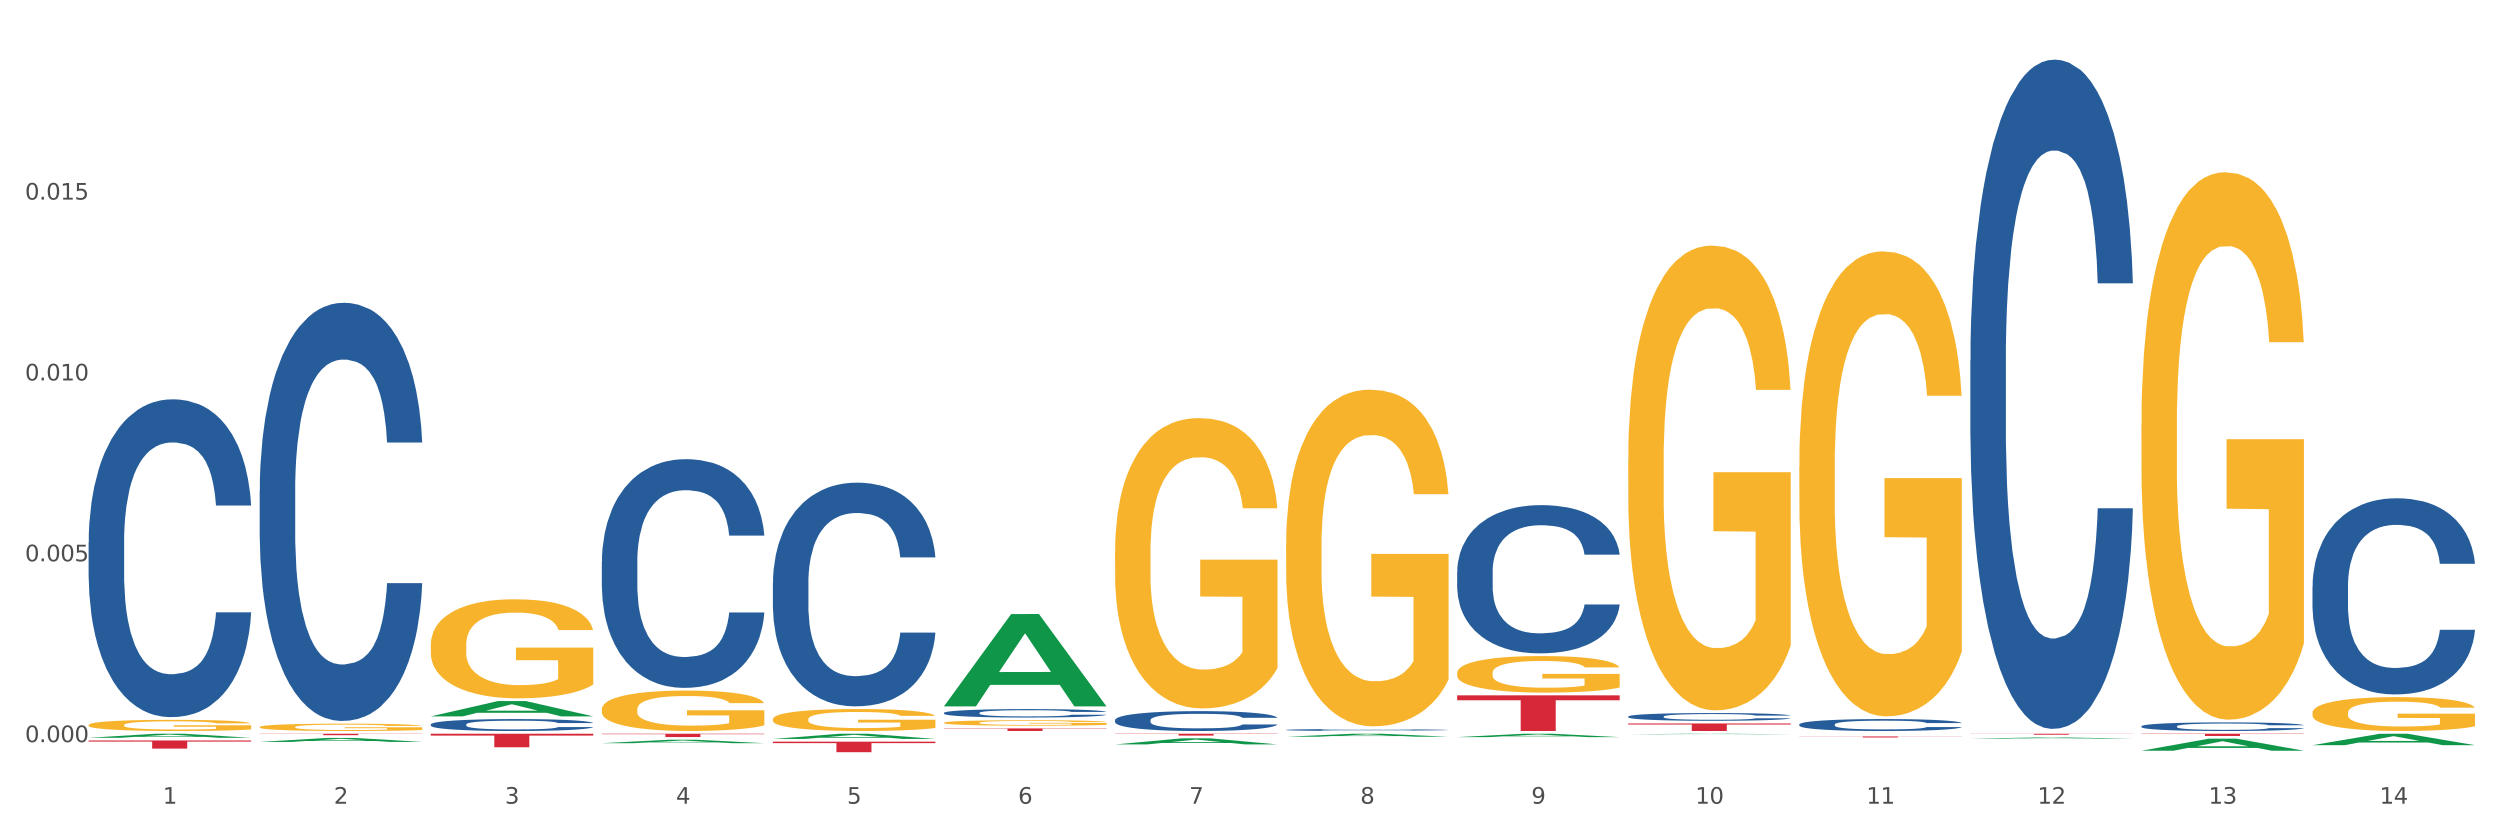 <?xml version="1.0" encoding="utf-8" standalone="no"?>
<!DOCTYPE svg PUBLIC "-//W3C//DTD SVG 1.1//EN"
  "http://www.w3.org/Graphics/SVG/1.1/DTD/svg11.dtd">
<svg xmlns:xlink="http://www.w3.org/1999/xlink" width="1080pt" height="360pt" viewBox="0 0 1080 360" xmlns="http://www.w3.org/2000/svg" version="1.1">
 <rect x="0" y="0" width="1080" height="360" fill="#333333" stroke="none"/>
 <defs>
  <style type="text/css">*{stroke-linejoin: round; stroke-linecap: butt}</style>
 </defs>
 <g id="figure_1">
  <g id="patch_1">
   <path d="M 0 360 
L 1080 360 
L 1080 0 
L 0 0 
z
" style="fill: #ffffff; stroke: #ffffff; stroke-linejoin: miter"/>
  </g>
  <g id="axes_1">
   <g id="matplotlib.axis_1">
    <g id="xtick_1">
     <g id="text_1">
      <!-- 1 -->
      <g style="fill: #4d4d4d" transform="translate(70.332 347.204) scale(0.096 -0.096)">
       <defs>
        <path id="DejaVuSans-31" d="M 794 531 
L 1825 531 
L 1825 4091 
L 703 3866 
L 703 4441 
L 1819 4666 
L 2450 4666 
L 2450 531 
L 3481 531 
L 3481 0 
L 794 0 
L 794 531 
z
" transform="scale(0.016)"/>
       </defs>
       <use xlink:href="#DejaVuSans-31"/>
      </g>
     </g>
    </g>
    <g id="xtick_2">
     <g id="text_2">
      <!-- 2 -->
      <g style="fill: #4d4d4d" transform="translate(144.233 347.204) scale(0.096 -0.096)">
       <defs>
        <path id="DejaVuSans-32" d="M 1228 531 
L 3431 531 
L 3431 0 
L 469 0 
L 469 531 
Q 828 903 1448 1529 
Q 2069 2156 2228 2338 
Q 2531 2678 2651 2914 
Q 2772 3150 2772 3378 
Q 2772 3750 2511 3984 
Q 2250 4219 1831 4219 
Q 1534 4219 1204 4116 
Q 875 4013 500 3803 
L 500 4441 
Q 881 4594 1212 4672 
Q 1544 4750 1819 4750 
Q 2544 4750 2975 4387 
Q 3406 4025 3406 3419 
Q 3406 3131 3298 2873 
Q 3191 2616 2906 2266 
Q 2828 2175 2409 1742 
Q 1991 1309 1228 531 
z
" transform="scale(0.016)"/>
       </defs>
       <use xlink:href="#DejaVuSans-32"/>
      </g>
     </g>
    </g>
    <g id="xtick_3">
     <g id="text_3">
      <!-- 3 -->
      <g style="fill: #4d4d4d" transform="translate(218.134 347.204) scale(0.096 -0.096)">
       <defs>
        <path id="DejaVuSans-33" d="M 2597 2516 
Q 3050 2419 3304 2112 
Q 3559 1806 3559 1356 
Q 3559 666 3084 287 
Q 2609 -91 1734 -91 
Q 1441 -91 1130 -33 
Q 819 25 488 141 
L 488 750 
Q 750 597 1062 519 
Q 1375 441 1716 441 
Q 2309 441 2620 675 
Q 2931 909 2931 1356 
Q 2931 1769 2642 2001 
Q 2353 2234 1838 2234 
L 1294 2234 
L 1294 2753 
L 1863 2753 
Q 2328 2753 2575 2939 
Q 2822 3125 2822 3475 
Q 2822 3834 2567 4026 
Q 2313 4219 1838 4219 
Q 1578 4219 1281 4162 
Q 984 4106 628 3988 
L 628 4550 
Q 988 4650 1302 4700 
Q 1616 4750 1894 4750 
Q 2613 4750 3031 4423 
Q 3450 4097 3450 3541 
Q 3450 3153 3228 2886 
Q 3006 2619 2597 2516 
z
" transform="scale(0.016)"/>
       </defs>
       <use xlink:href="#DejaVuSans-33"/>
      </g>
     </g>
    </g>
    <g id="xtick_4">
     <g id="text_4">
      <!-- 4 -->
      <g style="fill: #4d4d4d" transform="translate(292.034 347.204) scale(0.096 -0.096)">
       <defs>
        <path id="DejaVuSans-34" d="M 2419 4116 
L 825 1625 
L 2419 1625 
L 2419 4116 
z
M 2253 4666 
L 3047 4666 
L 3047 1625 
L 3713 1625 
L 3713 1100 
L 3047 1100 
L 3047 0 
L 2419 0 
L 2419 1100 
L 313 1100 
L 313 1709 
L 2253 4666 
z
" transform="scale(0.016)"/>
       </defs>
       <use xlink:href="#DejaVuSans-34"/>
      </g>
     </g>
    </g>
    <g id="xtick_5">
     <g id="text_5">
      <!-- 5 -->
      <g style="fill: #4d4d4d" transform="translate(365.935 347.204) scale(0.096 -0.096)">
       <defs>
        <path id="DejaVuSans-35" d="M 691 4666 
L 3169 4666 
L 3169 4134 
L 1269 4134 
L 1269 2991 
Q 1406 3038 1543 3061 
Q 1681 3084 1819 3084 
Q 2600 3084 3056 2656 
Q 3513 2228 3513 1497 
Q 3513 744 3044 326 
Q 2575 -91 1722 -91 
Q 1428 -91 1123 -41 
Q 819 9 494 109 
L 494 744 
Q 775 591 1075 516 
Q 1375 441 1709 441 
Q 2250 441 2565 725 
Q 2881 1009 2881 1497 
Q 2881 1984 2565 2268 
Q 2250 2553 1709 2553 
Q 1456 2553 1204 2497 
Q 953 2441 691 2322 
L 691 4666 
z
" transform="scale(0.016)"/>
       </defs>
       <use xlink:href="#DejaVuSans-35"/>
      </g>
     </g>
    </g>
    <g id="xtick_6">
     <g id="text_6">
      <!-- 6 -->
      <g style="fill: #4d4d4d" transform="translate(439.836 347.204) scale(0.096 -0.096)">
       <defs>
        <path id="DejaVuSans-36" d="M 2113 2584 
Q 1688 2584 1439 2293 
Q 1191 2003 1191 1497 
Q 1191 994 1439 701 
Q 1688 409 2113 409 
Q 2538 409 2786 701 
Q 3034 994 3034 1497 
Q 3034 2003 2786 2293 
Q 2538 2584 2113 2584 
z
M 3366 4563 
L 3366 3988 
Q 3128 4100 2886 4159 
Q 2644 4219 2406 4219 
Q 1781 4219 1451 3797 
Q 1122 3375 1075 2522 
Q 1259 2794 1537 2939 
Q 1816 3084 2150 3084 
Q 2853 3084 3261 2657 
Q 3669 2231 3669 1497 
Q 3669 778 3244 343 
Q 2819 -91 2113 -91 
Q 1303 -91 875 529 
Q 447 1150 447 2328 
Q 447 3434 972 4092 
Q 1497 4750 2381 4750 
Q 2619 4750 2861 4703 
Q 3103 4656 3366 4563 
z
" transform="scale(0.016)"/>
       </defs>
       <use xlink:href="#DejaVuSans-36"/>
      </g>
     </g>
    </g>
    <g id="xtick_7">
     <g id="text_7">
      <!-- 7 -->
      <g style="fill: #4d4d4d" transform="translate(513.737 347.204) scale(0.096 -0.096)">
       <defs>
        <path id="DejaVuSans-37" d="M 525 4666 
L 3525 4666 
L 3525 4397 
L 1831 0 
L 1172 0 
L 2766 4134 
L 525 4134 
L 525 4666 
z
" transform="scale(0.016)"/>
       </defs>
       <use xlink:href="#DejaVuSans-37"/>
      </g>
     </g>
    </g>
    <g id="xtick_8">
     <g id="text_8">
      <!-- 8 -->
      <g style="fill: #4d4d4d" transform="translate(587.638 347.204) scale(0.096 -0.096)">
       <defs>
        <path id="DejaVuSans-38" d="M 2034 2216 
Q 1584 2216 1326 1975 
Q 1069 1734 1069 1313 
Q 1069 891 1326 650 
Q 1584 409 2034 409 
Q 2484 409 2743 651 
Q 3003 894 3003 1313 
Q 3003 1734 2745 1975 
Q 2488 2216 2034 2216 
z
M 1403 2484 
Q 997 2584 770 2862 
Q 544 3141 544 3541 
Q 544 4100 942 4425 
Q 1341 4750 2034 4750 
Q 2731 4750 3128 4425 
Q 3525 4100 3525 3541 
Q 3525 3141 3298 2862 
Q 3072 2584 2669 2484 
Q 3125 2378 3379 2068 
Q 3634 1759 3634 1313 
Q 3634 634 3220 271 
Q 2806 -91 2034 -91 
Q 1263 -91 848 271 
Q 434 634 434 1313 
Q 434 1759 690 2068 
Q 947 2378 1403 2484 
z
M 1172 3481 
Q 1172 3119 1398 2916 
Q 1625 2713 2034 2713 
Q 2441 2713 2670 2916 
Q 2900 3119 2900 3481 
Q 2900 3844 2670 4047 
Q 2441 4250 2034 4250 
Q 1625 4250 1398 4047 
Q 1172 3844 1172 3481 
z
" transform="scale(0.016)"/>
       </defs>
       <use xlink:href="#DejaVuSans-38"/>
      </g>
     </g>
    </g>
    <g id="xtick_9">
     <g id="text_9">
      <!-- 9 -->
      <g style="fill: #4d4d4d" transform="translate(661.539 347.204) scale(0.096 -0.096)">
       <defs>
        <path id="DejaVuSans-39" d="M 703 97 
L 703 672 
Q 941 559 1184 500 
Q 1428 441 1663 441 
Q 2288 441 2617 861 
Q 2947 1281 2994 2138 
Q 2813 1869 2534 1725 
Q 2256 1581 1919 1581 
Q 1219 1581 811 2004 
Q 403 2428 403 3163 
Q 403 3881 828 4315 
Q 1253 4750 1959 4750 
Q 2769 4750 3195 4129 
Q 3622 3509 3622 2328 
Q 3622 1225 3098 567 
Q 2575 -91 1691 -91 
Q 1453 -91 1209 -44 
Q 966 3 703 97 
z
M 1959 2075 
Q 2384 2075 2632 2365 
Q 2881 2656 2881 3163 
Q 2881 3666 2632 3958 
Q 2384 4250 1959 4250 
Q 1534 4250 1286 3958 
Q 1038 3666 1038 3163 
Q 1038 2656 1286 2365 
Q 1534 2075 1959 2075 
z
" transform="scale(0.016)"/>
       </defs>
       <use xlink:href="#DejaVuSans-39"/>
      </g>
     </g>
    </g>
    <g id="xtick_10">
     <g id="text_10">
      <!-- 10 -->
      <g style="fill: #4d4d4d" transform="translate(732.386 347.204) scale(0.096 -0.096)">
       <defs>
        <path id="DejaVuSans-30" d="M 2034 4250 
Q 1547 4250 1301 3770 
Q 1056 3291 1056 2328 
Q 1056 1369 1301 889 
Q 1547 409 2034 409 
Q 2525 409 2770 889 
Q 3016 1369 3016 2328 
Q 3016 3291 2770 3770 
Q 2525 4250 2034 4250 
z
M 2034 4750 
Q 2819 4750 3233 4129 
Q 3647 3509 3647 2328 
Q 3647 1150 3233 529 
Q 2819 -91 2034 -91 
Q 1250 -91 836 529 
Q 422 1150 422 2328 
Q 422 3509 836 4129 
Q 1250 4750 2034 4750 
z
" transform="scale(0.016)"/>
       </defs>
       <use xlink:href="#DejaVuSans-31"/>
       <use xlink:href="#DejaVuSans-30" transform="translate(63.623 0)"/>
      </g>
     </g>
    </g>
    <g id="xtick_11">
     <g id="text_11">
      <!-- 11 -->
      <g style="fill: #4d4d4d" transform="translate(806.287 347.204) scale(0.096 -0.096)">
       <use xlink:href="#DejaVuSans-31"/>
       <use xlink:href="#DejaVuSans-31" transform="translate(63.623 0)"/>
      </g>
     </g>
    </g>
    <g id="xtick_12">
     <g id="text_12">
      <!-- 12 -->
      <g style="fill: #4d4d4d" transform="translate(880.187 347.204) scale(0.096 -0.096)">
       <use xlink:href="#DejaVuSans-31"/>
       <use xlink:href="#DejaVuSans-32" transform="translate(63.623 0)"/>
      </g>
     </g>
    </g>
    <g id="xtick_13">
     <g id="text_13">
      <!-- 13 -->
      <g style="fill: #4d4d4d" transform="translate(954.088 347.204) scale(0.096 -0.096)">
       <use xlink:href="#DejaVuSans-31"/>
       <use xlink:href="#DejaVuSans-33" transform="translate(63.623 0)"/>
      </g>
     </g>
    </g>
    <g id="xtick_14">
     <g id="text_14">
      <!-- 14 -->
      <g style="fill: #4d4d4d" transform="translate(1027.989 347.204) scale(0.096 -0.096)">
       <use xlink:href="#DejaVuSans-31"/>
       <use xlink:href="#DejaVuSans-34" transform="translate(63.623 0)"/>
      </g>
     </g>
    </g>
    <g id="xtick_15"/>
    <g id="xtick_16"/>
    <g id="xtick_17"/>
    <g id="xtick_18"/>
    <g id="xtick_19"/>
    <g id="xtick_20"/>
    <g id="xtick_21"/>
    <g id="xtick_22"/>
    <g id="xtick_23"/>
    <g id="xtick_24"/>
    <g id="xtick_25"/>
    <g id="xtick_26"/>
    <g id="xtick_27"/>
   </g>
   <g id="matplotlib.axis_2">
    <g id="ytick_1">
     <g id="text_15">
      <!-- 0.000 -->
      <g style="fill: #4d4d4d" transform="translate(10.8 320.607) scale(0.096 -0.096)">
       <defs>
        <path id="DejaVuSans-2e" d="M 684 794 
L 1344 794 
L 1344 0 
L 684 0 
L 684 794 
z
" transform="scale(0.016)"/>
       </defs>
       <use xlink:href="#DejaVuSans-30"/>
       <use xlink:href="#DejaVuSans-2e" transform="translate(63.623 0)"/>
       <use xlink:href="#DejaVuSans-30" transform="translate(95.41 0)"/>
       <use xlink:href="#DejaVuSans-30" transform="translate(159.033 0)"/>
       <use xlink:href="#DejaVuSans-30" transform="translate(222.656 0)"/>
      </g>
     </g>
    </g>
    <g id="ytick_2">
     <g id="text_16">
      <!-- 0.005 -->
      <g style="fill: #4d4d4d" transform="translate(10.8 242.481) scale(0.096 -0.096)">
       <use xlink:href="#DejaVuSans-30"/>
       <use xlink:href="#DejaVuSans-2e" transform="translate(63.623 0)"/>
       <use xlink:href="#DejaVuSans-30" transform="translate(95.41 0)"/>
       <use xlink:href="#DejaVuSans-30" transform="translate(159.033 0)"/>
       <use xlink:href="#DejaVuSans-35" transform="translate(222.656 0)"/>
      </g>
     </g>
    </g>
    <g id="ytick_3">
     <g id="text_17">
      <!-- 0.010 -->
      <g style="fill: #4d4d4d" transform="translate(10.8 164.356) scale(0.096 -0.096)">
       <use xlink:href="#DejaVuSans-30"/>
       <use xlink:href="#DejaVuSans-2e" transform="translate(63.623 0)"/>
       <use xlink:href="#DejaVuSans-30" transform="translate(95.41 0)"/>
       <use xlink:href="#DejaVuSans-31" transform="translate(159.033 0)"/>
       <use xlink:href="#DejaVuSans-30" transform="translate(222.656 0)"/>
      </g>
     </g>
    </g>
    <g id="ytick_4">
     <g id="text_18">
      <!-- 0.015 -->
      <g style="fill: #4d4d4d" transform="translate(10.8 86.231) scale(0.096 -0.096)">
       <use xlink:href="#DejaVuSans-30"/>
       <use xlink:href="#DejaVuSans-2e" transform="translate(63.623 0)"/>
       <use xlink:href="#DejaVuSans-30" transform="translate(95.41 0)"/>
       <use xlink:href="#DejaVuSans-31" transform="translate(159.033 0)"/>
       <use xlink:href="#DejaVuSans-35" transform="translate(222.656 0)"/>
      </g>
     </g>
    </g>
    <g id="ytick_5"/>
    <g id="ytick_6"/>
    <g id="ytick_7"/>
    <g id="ytick_8"/>
   </g>
   <g id="PolyCollection_1">
    <path d="M 38.283 318.727 
L 38.355 318.725 
L 67.306 316.961 
L 79.321 316.959 
L 108.489 318.73 
L 94.592 318.73 
L 88.296 318.318 
L 58.404 318.318 
L 58.187 318.324 
L 52.107 318.73 
L 38.283 318.73 
L 38.283 318.727 
L 62.167 318.072 
L 84.532 318.07 
L 73.458 317.337 
L 73.314 317.333 
L 73.169 317.338 
L 62.095 318.07 
L 62.167 318.072 
L 38.283 318.727 
z
" clip-path="url(#pc9a4bc88b9)" style="fill: #109648"/>
    <path d="M 259.986 316.959 
L 330.191 316.959 
L 330.191 317.161 
L 302.575 317.162 
L 302.575 318.408 
L 287.436 318.408 
L 287.436 317.162 
L 259.986 317.161 
L 259.986 316.961 
L 259.986 316.959 
z
" clip-path="url(#pc9a4bc88b9)" style="fill: #d62839"/>
    <path d="M 333.886 320.393 
L 404.092 320.393 
L 404.092 321.026 
L 376.476 321.03 
L 376.476 324.95 
L 361.337 324.95 
L 361.337 321.03 
L 333.886 321.026 
L 333.886 320.397 
L 333.886 320.393 
z
" clip-path="url(#pc9a4bc88b9)" style="fill: #d62839"/>
    <path d="M 481.688 316.959 
L 551.894 316.959 
L 551.894 317.074 
L 524.277 317.075 
L 524.277 317.783 
L 509.138 317.783 
L 509.138 317.075 
L 481.688 317.074 
L 481.688 316.96 
L 481.688 316.959 
z
" clip-path="url(#pc9a4bc88b9)" style="fill: #d62839"/>
    <path d="M 629.49 300.37 
L 699.696 300.37 
L 699.696 302.514 
L 672.079 302.528 
L 672.079 315.795 
L 656.94 315.795 
L 656.94 302.528 
L 629.49 302.514 
L 629.49 300.385 
L 629.49 300.37 
z
" clip-path="url(#pc9a4bc88b9)" style="fill: #d62839"/>
    <path d="M 703.391 312.55 
L 773.597 312.55 
L 773.597 313.001 
L 745.98 313.004 
L 745.98 315.795 
L 730.841 315.795 
L 730.841 313.004 
L 703.391 313.001 
L 703.391 312.553 
L 703.391 312.55 
z
" clip-path="url(#pc9a4bc88b9)" style="fill: #d62839"/>
    <path d="M 777.292 318.14 
L 847.497 318.14 
L 847.497 318.203 
L 819.881 318.203 
L 819.881 318.591 
L 804.742 318.591 
L 804.742 318.203 
L 777.292 318.203 
L 777.292 318.141 
L 777.292 318.14 
z
" clip-path="url(#pc9a4bc88b9)" style="fill: #d62839"/>
    <path d="M 851.192 316.959 
L 921.398 316.959 
L 921.398 317.023 
L 893.782 317.024 
L 893.782 317.418 
L 878.643 317.418 
L 878.643 317.024 
L 851.192 317.023 
L 851.192 316.96 
L 851.192 316.959 
z
" clip-path="url(#pc9a4bc88b9)" style="fill: #d62839"/>
    <path d="M 186.085 316.959 
L 256.291 316.959 
L 256.291 317.774 
L 228.674 317.779 
L 228.674 322.821 
L 213.535 322.821 
L 213.535 317.779 
L 186.085 317.774 
L 186.085 316.965 
L 186.085 316.959 
z
" clip-path="url(#pc9a4bc88b9)" style="fill: #d62839"/>
    <path d="M 925.093 316.959 
L 995.299 316.959 
L 995.299 317.096 
L 967.683 317.097 
L 967.683 317.944 
L 952.543 317.944 
L 952.543 317.097 
L 925.093 317.096 
L 925.093 316.96 
L 925.093 316.959 
z
" clip-path="url(#pc9a4bc88b9)" style="fill: #d62839"/>
    <path d="M 703.391 198.866 
L 703.474 198.682 
L 703.474 192.081 
L 703.639 186.397 
L 704.468 172.645 
L 705.712 161.276 
L 706.623 155.225 
L 707.535 150.274 
L 708.613 145.324 
L 709.939 140.189 
L 712.343 132.672 
L 713.835 128.821 
L 715.658 124.787 
L 718.974 118.919 
L 721.377 115.619 
L 723.864 112.868 
L 727.925 109.568 
L 730.578 108.101 
L 733.396 107.001 
L 736.794 106.267 
L 739.364 106.084 
L 745 106.634 
L 749.808 108.284 
L 752.129 109.568 
L 755.113 111.768 
L 756.687 113.235 
L 759.257 116.169 
L 761.909 120.02 
L 763.733 123.32 
L 766.468 129.554 
L 768.54 135.789 
L 770.447 143.49 
L 771.441 148.808 
L 772.187 153.758 
L 772.851 159.443 
L 773.514 168.427 
L 758.594 168.427 
L 758.014 162.01 
L 757.102 155.959 
L 755.776 150.091 
L 754.615 146.424 
L 752.626 141.84 
L 750.802 138.906 
L 748.896 136.706 
L 746.575 134.872 
L 744.752 133.955 
L 742.182 133.222 
L 737.126 133.405 
L 733.728 134.872 
L 731.407 136.706 
L 729.915 138.356 
L 728.589 140.189 
L 727.097 142.757 
L 725.356 146.607 
L 724.113 150.091 
L 722.869 154.492 
L 721.875 158.892 
L 720.963 164.027 
L 720.217 169.528 
L 719.637 175.212 
L 719.139 182.18 
L 718.725 193.731 
L 718.725 218.852 
L 718.891 224.536 
L 719.305 232.054 
L 719.802 237.739 
L 720.631 244.523 
L 721.377 249.107 
L 722.786 255.708 
L 724.361 261.209 
L 725.605 264.693 
L 726.848 267.627 
L 729.003 271.661 
L 731.407 274.961 
L 733.479 276.978 
L 736.297 278.812 
L 738.204 279.545 
L 739.861 279.912 
L 743.923 279.912 
L 746.824 279.362 
L 750.056 278.078 
L 752.543 276.428 
L 754.615 274.411 
L 756.936 271.111 
L 758.428 267.994 
L 758.428 229.671 
L 740.193 229.487 
L 740.193 204 
L 773.597 204 
L 773.597 278.812 
L 772.187 282.663 
L 770.613 286.146 
L 768.955 289.264 
L 766.468 293.114 
L 763.484 296.782 
L 760.832 299.349 
L 758.014 301.549 
L 754.698 303.566 
L 750.388 305.4 
L 747.736 306.133 
L 744.42 306.683 
L 740.524 306.866 
L 737.126 306.5 
L 733.811 305.583 
L 730.329 303.933 
L 726.931 301.549 
L 724.361 299.165 
L 721.792 296.231 
L 719.057 292.381 
L 716.901 288.714 
L 715.244 285.413 
L 713.42 281.196 
L 711.431 275.695 
L 709.939 270.744 
L 708.613 265.61 
L 707.204 259.009 
L 706.209 253.324 
L 705.214 246.173 
L 704.634 240.856 
L 703.971 232.604 
L 703.474 221.053 
L 703.391 198.866 
z
" clip-path="url(#pc9a4bc88b9)" style="fill: #f7b32b"/>
    <path d="M 629.49 290.711 
L 629.573 290.697 
L 629.573 290.177 
L 629.739 289.73 
L 630.567 288.649 
L 631.811 287.754 
L 632.722 287.279 
L 633.634 286.889 
L 634.712 286.5 
L 636.038 286.096 
L 638.442 285.505 
L 639.934 285.202 
L 641.757 284.884 
L 645.073 284.423 
L 647.476 284.163 
L 649.963 283.947 
L 654.025 283.687 
L 656.677 283.572 
L 659.495 283.486 
L 662.894 283.428 
L 665.463 283.413 
L 671.099 283.457 
L 675.907 283.586 
L 678.228 283.687 
L 681.212 283.861 
L 682.787 283.976 
L 685.356 284.207 
L 688.009 284.51 
L 689.832 284.769 
L 692.567 285.259 
L 694.64 285.75 
L 696.546 286.356 
L 697.541 286.774 
L 698.287 287.163 
L 698.95 287.61 
L 699.613 288.317 
L 684.693 288.317 
L 684.113 287.812 
L 683.201 287.336 
L 681.875 286.875 
L 680.714 286.586 
L 678.725 286.226 
L 676.902 285.995 
L 674.995 285.822 
L 672.674 285.678 
L 670.851 285.606 
L 668.281 285.548 
L 663.225 285.562 
L 659.827 285.678 
L 657.506 285.822 
L 656.014 285.952 
L 654.688 286.096 
L 653.196 286.298 
L 651.455 286.601 
L 650.212 286.875 
L 648.968 287.221 
L 647.974 287.567 
L 647.062 287.971 
L 646.316 288.403 
L 645.736 288.851 
L 645.239 289.399 
L 644.824 290.307 
L 644.824 292.283 
L 644.99 292.73 
L 645.404 293.321 
L 645.902 293.768 
L 646.731 294.302 
L 647.476 294.663 
L 648.886 295.182 
L 650.46 295.614 
L 651.704 295.889 
L 652.947 296.119 
L 655.102 296.437 
L 657.506 296.696 
L 659.578 296.855 
L 662.396 296.999 
L 664.303 297.057 
L 665.96 297.086 
L 670.022 297.086 
L 672.923 297.042 
L 676.156 296.941 
L 678.642 296.812 
L 680.714 296.653 
L 683.035 296.393 
L 684.527 296.148 
L 684.527 293.134 
L 666.292 293.119 
L 666.292 291.115 
L 699.696 291.115 
L 699.696 296.999 
L 698.287 297.302 
L 696.712 297.576 
L 695.054 297.821 
L 692.567 298.124 
L 689.583 298.412 
L 686.931 298.614 
L 684.113 298.787 
L 680.797 298.946 
L 676.487 299.09 
L 673.835 299.148 
L 670.519 299.191 
L 666.624 299.206 
L 663.225 299.177 
L 659.91 299.105 
L 656.428 298.975 
L 653.03 298.787 
L 650.46 298.6 
L 647.891 298.369 
L 645.156 298.066 
L 643.001 297.778 
L 641.343 297.518 
L 639.519 297.186 
L 637.53 296.754 
L 636.038 296.364 
L 634.712 295.961 
L 633.303 295.441 
L 632.308 294.994 
L 631.313 294.432 
L 630.733 294.014 
L 630.07 293.365 
L 629.573 292.456 
L 629.49 290.711 
z
" clip-path="url(#pc9a4bc88b9)" style="fill: #f7b32b"/>
    <path d="M 555.589 235.545 
L 555.672 235.412 
L 555.672 230.63 
L 555.838 226.513 
L 556.667 216.551 
L 557.91 208.316 
L 558.822 203.933 
L 559.733 200.347 
L 560.811 196.761 
L 562.137 193.042 
L 564.541 187.596 
L 566.033 184.807 
L 567.856 181.885 
L 571.172 177.635 
L 573.576 175.244 
L 576.062 173.252 
L 580.124 170.861 
L 582.776 169.798 
L 585.594 169.002 
L 588.993 168.47 
L 591.562 168.337 
L 597.199 168.736 
L 602.006 169.931 
L 604.327 170.861 
L 607.311 172.455 
L 608.886 173.517 
L 611.455 175.643 
L 614.108 178.432 
L 615.931 180.823 
L 618.667 185.338 
L 620.739 189.854 
L 622.645 195.433 
L 623.64 199.285 
L 624.386 202.871 
L 625.049 206.988 
L 625.712 213.496 
L 610.792 213.496 
L 610.212 208.848 
L 609.3 204.465 
L 607.974 200.214 
L 606.814 197.558 
L 604.824 194.237 
L 603.001 192.112 
L 601.094 190.518 
L 598.773 189.19 
L 596.95 188.526 
L 594.38 187.995 
L 589.324 188.128 
L 585.926 189.19 
L 583.605 190.518 
L 582.113 191.714 
L 580.787 193.042 
L 579.295 194.901 
L 577.554 197.691 
L 576.311 200.214 
L 575.068 203.402 
L 574.073 206.59 
L 573.161 210.309 
L 572.415 214.293 
L 571.835 218.411 
L 571.338 223.458 
L 570.923 231.826 
L 570.923 250.022 
L 571.089 254.139 
L 571.503 259.585 
L 572.001 263.702 
L 572.83 268.617 
L 573.576 271.937 
L 574.985 276.719 
L 576.56 280.703 
L 577.803 283.227 
L 579.046 285.352 
L 581.201 288.274 
L 583.605 290.665 
L 585.677 292.126 
L 588.495 293.454 
L 590.402 293.985 
L 592.06 294.251 
L 596.121 294.251 
L 599.022 293.853 
L 602.255 292.923 
L 604.741 291.728 
L 606.814 290.266 
L 609.134 287.876 
L 610.626 285.618 
L 610.626 257.858 
L 592.391 257.726 
L 592.391 239.263 
L 625.795 239.263 
L 625.795 293.454 
L 624.386 296.243 
L 622.811 298.767 
L 621.153 301.025 
L 618.667 303.814 
L 615.683 306.471 
L 613.03 308.33 
L 610.212 309.924 
L 606.896 311.385 
L 602.586 312.713 
L 599.934 313.244 
L 596.618 313.643 
L 592.723 313.776 
L 589.324 313.51 
L 586.009 312.846 
L 582.527 311.651 
L 579.129 309.924 
L 576.56 308.197 
L 573.99 306.072 
L 571.255 303.283 
L 569.1 300.626 
L 567.442 298.236 
L 565.618 295.181 
L 563.629 291.196 
L 562.137 287.61 
L 560.811 283.891 
L 559.402 279.11 
L 558.407 274.992 
L 557.413 269.812 
L 556.832 265.96 
L 556.169 259.983 
L 555.672 251.616 
L 555.589 235.545 
z
" clip-path="url(#pc9a4bc88b9)" style="fill: #f7b32b"/>
    <path d="M 481.688 238.574 
L 481.771 238.46 
L 481.771 234.336 
L 481.937 230.785 
L 482.766 222.194 
L 484.009 215.091 
L 484.921 211.311 
L 485.833 208.218 
L 486.91 205.126 
L 488.236 201.918 
L 490.64 197.222 
L 492.132 194.816 
L 493.956 192.296 
L 497.271 188.63 
L 499.675 186.568 
L 502.161 184.85 
L 506.223 182.788 
L 508.875 181.872 
L 511.693 181.184 
L 515.092 180.726 
L 517.661 180.612 
L 523.298 180.955 
L 528.105 181.986 
L 530.426 182.788 
L 533.41 184.163 
L 534.985 185.079 
L 537.554 186.912 
L 540.207 189.318 
L 542.03 191.379 
L 544.766 195.274 
L 546.838 199.169 
L 548.744 203.98 
L 549.739 207.302 
L 550.485 210.395 
L 551.148 213.946 
L 551.811 219.559 
L 536.891 219.559 
L 536.311 215.55 
L 535.399 211.769 
L 534.073 208.104 
L 532.913 205.813 
L 530.923 202.949 
L 529.1 201.116 
L 527.193 199.742 
L 524.873 198.596 
L 523.049 198.023 
L 520.48 197.565 
L 515.423 197.68 
L 512.025 198.596 
L 509.704 199.742 
L 508.212 200.773 
L 506.886 201.918 
L 505.394 203.522 
L 503.653 205.927 
L 502.41 208.104 
L 501.167 210.853 
L 500.172 213.602 
L 499.26 216.81 
L 498.514 220.246 
L 497.934 223.797 
L 497.437 228.15 
L 497.022 235.367 
L 497.022 251.06 
L 497.188 254.611 
L 497.603 259.308 
L 498.1 262.859 
L 498.929 267.097 
L 499.675 269.961 
L 501.084 274.085 
L 502.659 277.521 
L 503.902 279.698 
L 505.145 281.531 
L 507.3 284.051 
L 509.704 286.113 
L 511.776 287.373 
L 514.595 288.518 
L 516.501 288.977 
L 518.159 289.206 
L 522.22 289.206 
L 525.121 288.862 
L 528.354 288.06 
L 530.841 287.029 
L 532.913 285.769 
L 535.234 283.707 
L 536.726 281.76 
L 536.726 257.819 
L 518.49 257.704 
L 518.49 241.782 
L 551.894 241.782 
L 551.894 288.518 
L 550.485 290.924 
L 548.91 293.1 
L 547.252 295.048 
L 544.766 297.453 
L 541.782 299.744 
L 539.129 301.348 
L 536.311 302.723 
L 532.996 303.983 
L 528.685 305.128 
L 526.033 305.586 
L 522.718 305.93 
L 518.822 306.045 
L 515.423 305.815 
L 512.108 305.243 
L 508.627 304.212 
L 505.228 302.723 
L 502.659 301.233 
L 500.089 299.401 
L 497.354 296.995 
L 495.199 294.704 
L 493.541 292.642 
L 491.718 290.007 
L 489.728 286.571 
L 488.236 283.478 
L 486.91 280.271 
L 485.501 276.147 
L 484.506 272.596 
L 483.512 268.128 
L 482.931 264.806 
L 482.268 259.652 
L 481.771 252.435 
L 481.688 238.574 
z
" clip-path="url(#pc9a4bc88b9)" style="fill: #f7b32b"/>
    <path d="M 407.787 312.225 
L 407.87 312.223 
L 407.87 312.145 
L 408.036 312.078 
L 408.865 311.916 
L 410.108 311.783 
L 411.02 311.711 
L 411.932 311.653 
L 413.009 311.595 
L 414.335 311.534 
L 416.739 311.446 
L 418.231 311.4 
L 420.055 311.353 
L 423.37 311.284 
L 425.774 311.245 
L 428.261 311.213 
L 432.322 311.174 
L 434.974 311.156 
L 437.793 311.144 
L 441.191 311.135 
L 443.761 311.133 
L 449.397 311.139 
L 454.204 311.159 
L 456.525 311.174 
L 459.509 311.2 
L 461.084 311.217 
L 463.654 311.251 
L 466.306 311.297 
L 468.129 311.336 
L 470.865 311.409 
L 472.937 311.482 
L 474.843 311.573 
L 475.838 311.636 
L 476.584 311.694 
L 477.247 311.761 
L 477.91 311.867 
L 462.99 311.867 
L 462.41 311.791 
L 461.498 311.72 
L 460.172 311.651 
L 459.012 311.608 
L 457.023 311.554 
L 455.199 311.519 
L 453.293 311.493 
L 450.972 311.472 
L 449.148 311.461 
L 446.579 311.452 
L 441.523 311.454 
L 438.124 311.472 
L 435.803 311.493 
L 434.311 311.513 
L 432.985 311.534 
L 431.493 311.565 
L 429.753 311.61 
L 428.509 311.651 
L 427.266 311.703 
L 426.271 311.755 
L 425.359 311.815 
L 424.613 311.88 
L 424.033 311.947 
L 423.536 312.029 
L 423.122 312.165 
L 423.122 312.461 
L 423.287 312.528 
L 423.702 312.616 
L 424.199 312.683 
L 425.028 312.763 
L 425.774 312.817 
L 427.183 312.895 
L 428.758 312.959 
L 430.001 313 
L 431.244 313.035 
L 433.4 313.082 
L 435.803 313.121 
L 437.876 313.145 
L 440.694 313.167 
L 442.6 313.175 
L 444.258 313.18 
L 448.319 313.18 
L 451.22 313.173 
L 454.453 313.158 
L 456.94 313.139 
L 459.012 313.115 
L 461.333 313.076 
L 462.825 313.039 
L 462.825 312.588 
L 444.589 312.586 
L 444.589 312.286 
L 477.993 312.286 
L 477.993 313.167 
L 476.584 313.212 
L 475.009 313.253 
L 473.351 313.29 
L 470.865 313.335 
L 467.881 313.378 
L 465.228 313.408 
L 462.41 313.434 
L 459.095 313.458 
L 454.785 313.48 
L 452.132 313.488 
L 448.817 313.495 
L 444.921 313.497 
L 441.523 313.493 
L 438.207 313.482 
L 434.726 313.462 
L 431.327 313.434 
L 428.758 313.406 
L 426.188 313.372 
L 423.453 313.326 
L 421.298 313.283 
L 419.64 313.244 
L 417.817 313.195 
L 415.827 313.13 
L 414.335 313.072 
L 413.009 313.011 
L 411.6 312.933 
L 410.605 312.866 
L 409.611 312.782 
L 409.031 312.72 
L 408.368 312.623 
L 407.87 312.486 
L 407.787 312.225 
z
" clip-path="url(#pc9a4bc88b9)" style="fill: #f7b32b"/>
    <path d="M 333.886 310.69 
L 333.969 310.682 
L 333.969 310.37 
L 334.135 310.101 
L 334.964 309.451 
L 336.207 308.914 
L 337.119 308.628 
L 338.031 308.394 
L 339.108 308.16 
L 340.435 307.917 
L 342.838 307.562 
L 344.33 307.38 
L 346.154 307.189 
L 349.469 306.912 
L 351.873 306.756 
L 354.36 306.626 
L 358.421 306.47 
L 361.074 306.401 
L 363.892 306.349 
L 367.29 306.314 
L 369.86 306.305 
L 375.496 306.331 
L 380.304 306.409 
L 382.624 306.47 
L 385.608 306.574 
L 387.183 306.643 
L 389.753 306.782 
L 392.405 306.964 
L 394.229 307.12 
L 396.964 307.415 
L 399.036 307.709 
L 400.943 308.073 
L 401.937 308.324 
L 402.683 308.558 
L 403.346 308.827 
L 404.009 309.252 
L 389.09 309.252 
L 388.509 308.948 
L 387.598 308.662 
L 386.271 308.385 
L 385.111 308.212 
L 383.122 307.995 
L 381.298 307.856 
L 379.392 307.752 
L 377.071 307.666 
L 375.247 307.623 
L 372.678 307.588 
L 367.622 307.597 
L 364.223 307.666 
L 361.902 307.752 
L 360.41 307.83 
L 359.084 307.917 
L 357.592 308.038 
L 355.852 308.22 
L 354.608 308.385 
L 353.365 308.593 
L 352.37 308.801 
L 351.459 309.044 
L 350.713 309.304 
L 350.132 309.572 
L 349.635 309.902 
L 349.221 310.448 
L 349.221 311.635 
L 349.386 311.903 
L 349.801 312.259 
L 350.298 312.527 
L 351.127 312.848 
L 351.873 313.065 
L 353.282 313.377 
L 354.857 313.637 
L 356.1 313.801 
L 357.344 313.94 
L 359.499 314.131 
L 361.902 314.287 
L 363.975 314.382 
L 366.793 314.469 
L 368.699 314.503 
L 370.357 314.521 
L 374.418 314.521 
L 377.32 314.495 
L 380.552 314.434 
L 383.039 314.356 
L 385.111 314.261 
L 387.432 314.105 
L 388.924 313.957 
L 388.924 312.146 
L 370.689 312.137 
L 370.689 310.933 
L 404.092 310.933 
L 404.092 314.469 
L 402.683 314.651 
L 401.108 314.815 
L 399.451 314.963 
L 396.964 315.145 
L 393.98 315.318 
L 391.328 315.439 
L 388.509 315.543 
L 385.194 315.639 
L 380.884 315.725 
L 378.231 315.76 
L 374.916 315.786 
L 371.02 315.795 
L 367.622 315.777 
L 364.306 315.734 
L 360.825 315.656 
L 357.427 315.543 
L 354.857 315.431 
L 352.287 315.292 
L 349.552 315.11 
L 347.397 314.937 
L 345.739 314.781 
L 343.916 314.581 
L 341.927 314.321 
L 340.435 314.087 
L 339.108 313.845 
L 337.699 313.533 
L 336.705 313.264 
L 335.71 312.926 
L 335.13 312.675 
L 334.467 312.285 
L 333.969 311.739 
L 333.886 310.69 
z
" clip-path="url(#pc9a4bc88b9)" style="fill: #f7b32b"/>
    <path d="M 259.986 306.4 
L 260.068 306.384 
L 260.068 305.809 
L 260.234 305.315 
L 261.063 304.119 
L 262.306 303.13 
L 263.218 302.603 
L 264.13 302.173 
L 265.208 301.742 
L 266.534 301.295 
L 268.937 300.641 
L 270.429 300.306 
L 272.253 299.956 
L 275.568 299.445 
L 277.972 299.158 
L 280.459 298.919 
L 284.52 298.632 
L 287.173 298.504 
L 289.991 298.408 
L 293.389 298.345 
L 295.959 298.329 
L 301.595 298.376 
L 306.403 298.52 
L 308.724 298.632 
L 311.707 298.823 
L 313.282 298.951 
L 315.852 299.206 
L 318.504 299.541 
L 320.328 299.828 
L 323.063 300.37 
L 325.135 300.913 
L 327.042 301.583 
L 328.036 302.045 
L 328.782 302.476 
L 329.445 302.97 
L 330.109 303.752 
L 315.189 303.752 
L 314.609 303.194 
L 313.697 302.667 
L 312.371 302.157 
L 311.21 301.838 
L 309.221 301.439 
L 307.397 301.184 
L 305.491 300.992 
L 303.17 300.833 
L 301.347 300.753 
L 298.777 300.689 
L 293.721 300.705 
L 290.322 300.833 
L 288.002 300.992 
L 286.51 301.136 
L 285.183 301.295 
L 283.691 301.519 
L 281.951 301.854 
L 280.707 302.157 
L 279.464 302.54 
L 278.47 302.922 
L 277.558 303.369 
L 276.812 303.847 
L 276.232 304.342 
L 275.734 304.948 
L 275.32 305.953 
L 275.32 308.138 
L 275.486 308.633 
L 275.9 309.287 
L 276.397 309.781 
L 277.226 310.371 
L 277.972 310.77 
L 279.381 311.344 
L 280.956 311.823 
L 282.199 312.126 
L 283.443 312.381 
L 285.598 312.732 
L 288.002 313.019 
L 290.074 313.195 
L 292.892 313.354 
L 294.798 313.418 
L 296.456 313.45 
L 300.518 313.45 
L 303.419 313.402 
L 306.651 313.29 
L 309.138 313.147 
L 311.21 312.971 
L 313.531 312.684 
L 315.023 312.413 
L 315.023 309.079 
L 296.788 309.063 
L 296.788 306.846 
L 330.191 306.846 
L 330.191 313.354 
L 328.782 313.689 
L 327.207 313.992 
L 325.55 314.263 
L 323.063 314.598 
L 320.079 314.917 
L 317.427 315.141 
L 314.609 315.332 
L 311.293 315.507 
L 306.983 315.667 
L 304.33 315.731 
L 301.015 315.779 
L 297.119 315.795 
L 293.721 315.763 
L 290.405 315.683 
L 286.924 315.539 
L 283.526 315.332 
L 280.956 315.125 
L 278.387 314.869 
L 275.651 314.534 
L 273.496 314.215 
L 271.839 313.928 
L 270.015 313.561 
L 268.026 313.083 
L 266.534 312.652 
L 265.208 312.206 
L 263.798 311.631 
L 262.804 311.137 
L 261.809 310.515 
L 261.229 310.052 
L 260.566 309.335 
L 260.068 308.33 
L 259.986 306.4 
z
" clip-path="url(#pc9a4bc88b9)" style="fill: #f7b32b"/>
    <path d="M 777.292 201.419 
L 777.374 201.236 
L 777.374 194.631 
L 777.54 188.944 
L 778.369 175.185 
L 779.612 163.811 
L 780.524 157.757 
L 781.436 152.803 
L 782.514 147.85 
L 783.84 142.713 
L 786.243 135.192 
L 787.735 131.339 
L 789.559 127.303 
L 792.874 121.432 
L 795.278 118.13 
L 797.765 115.378 
L 801.826 112.076 
L 804.479 110.609 
L 807.297 109.508 
L 810.695 108.774 
L 813.265 108.591 
L 818.901 109.141 
L 823.709 110.792 
L 826.03 112.076 
L 829.013 114.278 
L 830.588 115.745 
L 833.158 118.681 
L 835.81 122.533 
L 837.634 125.835 
L 840.369 132.073 
L 842.441 138.31 
L 844.348 146.015 
L 845.342 151.336 
L 846.088 156.289 
L 846.751 161.976 
L 847.415 170.965 
L 832.495 170.965 
L 831.915 164.544 
L 831.003 158.49 
L 829.677 152.62 
L 828.516 148.951 
L 826.527 144.364 
L 824.703 141.429 
L 822.797 139.228 
L 820.476 137.393 
L 818.653 136.476 
L 816.083 135.742 
L 811.027 135.925 
L 807.628 137.393 
L 805.308 139.228 
L 803.816 140.879 
L 802.489 142.713 
L 800.997 145.282 
L 799.257 149.134 
L 798.014 152.62 
L 796.77 157.023 
L 795.776 161.426 
L 794.864 166.562 
L 794.118 172.066 
L 793.538 177.753 
L 793.04 184.725 
L 792.626 196.282 
L 792.626 221.416 
L 792.792 227.103 
L 793.206 234.624 
L 793.703 240.312 
L 794.532 247.099 
L 795.278 251.686 
L 796.687 258.29 
L 798.262 263.794 
L 799.505 267.279 
L 800.749 270.215 
L 802.904 274.251 
L 805.308 277.553 
L 807.38 279.571 
L 810.198 281.406 
L 812.104 282.139 
L 813.762 282.506 
L 817.824 282.506 
L 820.725 281.956 
L 823.957 280.672 
L 826.444 279.021 
L 828.516 277.003 
L 830.837 273.7 
L 832.329 270.582 
L 832.329 232.24 
L 814.094 232.056 
L 814.094 206.556 
L 847.497 206.556 
L 847.497 281.406 
L 846.088 285.258 
L 844.513 288.744 
L 842.856 291.862 
L 840.369 295.715 
L 837.385 299.384 
L 834.733 301.953 
L 831.915 304.154 
L 828.599 306.172 
L 824.289 308.007 
L 821.636 308.74 
L 818.321 309.291 
L 814.425 309.474 
L 811.027 309.107 
L 807.711 308.19 
L 804.23 306.539 
L 800.832 304.154 
L 798.262 301.769 
L 795.693 298.834 
L 792.957 294.981 
L 790.802 291.312 
L 789.145 288.01 
L 787.321 283.79 
L 785.332 278.287 
L 783.84 273.334 
L 782.514 268.197 
L 781.104 261.592 
L 780.11 255.905 
L 779.115 248.75 
L 778.535 243.43 
L 777.872 235.175 
L 777.374 223.617 
L 777.292 201.419 
z
" clip-path="url(#pc9a4bc88b9)" style="fill: #f7b32b"/>
    <path d="M 186.085 278.666 
L 186.168 278.627 
L 186.168 277.22 
L 186.333 276.009 
L 187.162 273.078 
L 188.406 270.654 
L 189.317 269.365 
L 190.229 268.31 
L 191.307 267.254 
L 192.633 266.16 
L 195.037 264.558 
L 196.529 263.737 
L 198.352 262.877 
L 201.668 261.627 
L 204.071 260.923 
L 206.558 260.337 
L 210.619 259.634 
L 213.272 259.321 
L 216.09 259.086 
L 219.488 258.93 
L 222.058 258.891 
L 227.694 259.008 
L 232.502 259.36 
L 234.823 259.634 
L 237.807 260.103 
L 239.381 260.415 
L 241.951 261.04 
L 244.603 261.861 
L 246.427 262.565 
L 249.162 263.893 
L 251.234 265.222 
L 253.141 266.864 
L 254.135 267.997 
L 254.881 269.052 
L 255.545 270.264 
L 256.208 272.179 
L 241.288 272.179 
L 240.708 270.811 
L 239.796 269.521 
L 238.47 268.271 
L 237.309 267.489 
L 235.32 266.512 
L 233.496 265.887 
L 231.59 265.418 
L 229.269 265.027 
L 227.446 264.831 
L 224.876 264.675 
L 219.82 264.714 
L 216.422 265.027 
L 214.101 265.418 
L 212.609 265.769 
L 211.283 266.16 
L 209.791 266.707 
L 208.05 267.528 
L 206.807 268.271 
L 205.563 269.208 
L 204.569 270.146 
L 203.657 271.241 
L 202.911 272.413 
L 202.331 273.625 
L 201.833 275.11 
L 201.419 277.572 
L 201.419 282.926 
L 201.585 284.138 
L 201.999 285.74 
L 202.496 286.951 
L 203.325 288.397 
L 204.071 289.374 
L 205.48 290.781 
L 207.055 291.954 
L 208.299 292.696 
L 209.542 293.322 
L 211.697 294.181 
L 214.101 294.885 
L 216.173 295.315 
L 218.991 295.706 
L 220.898 295.862 
L 222.555 295.94 
L 226.617 295.94 
L 229.518 295.823 
L 232.75 295.549 
L 235.237 295.198 
L 237.309 294.768 
L 239.63 294.064 
L 241.122 293.4 
L 241.122 285.232 
L 222.887 285.193 
L 222.887 279.76 
L 256.291 279.76 
L 256.291 295.706 
L 254.881 296.526 
L 253.307 297.269 
L 251.649 297.933 
L 249.162 298.754 
L 246.178 299.536 
L 243.526 300.083 
L 240.708 300.552 
L 237.392 300.982 
L 233.082 301.372 
L 230.43 301.529 
L 227.114 301.646 
L 223.218 301.685 
L 219.82 301.607 
L 216.504 301.411 
L 213.023 301.06 
L 209.625 300.552 
L 207.055 300.044 
L 204.486 299.418 
L 201.75 298.598 
L 199.595 297.816 
L 197.938 297.113 
L 196.114 296.214 
L 194.125 295.041 
L 192.633 293.986 
L 191.307 292.892 
L 189.898 291.485 
L 188.903 290.273 
L 187.908 288.749 
L 187.328 287.616 
L 186.665 285.857 
L 186.168 283.395 
L 186.085 278.666 
z
" clip-path="url(#pc9a4bc88b9)" style="fill: #f7b32b"/>
    <path d="M 112.184 316.959 
L 182.39 316.959 
L 182.39 317.051 
L 154.773 317.052 
L 154.773 317.618 
L 139.634 317.618 
L 139.634 317.052 
L 112.184 317.051 
L 112.184 316.96 
L 112.184 316.959 
z
" clip-path="url(#pc9a4bc88b9)" style="fill: #d62839"/>
    <path d="M 925.093 183.685 
L 925.176 183.469 
L 925.176 175.693 
L 925.342 168.997 
L 926.171 152.798 
L 927.414 139.406 
L 928.326 132.279 
L 929.238 126.447 
L 930.315 120.615 
L 931.641 114.567 
L 934.045 105.711 
L 935.537 101.176 
L 937.361 96.424 
L 940.676 89.512 
L 943.08 85.624 
L 945.567 82.384 
L 949.628 78.496 
L 952.28 76.768 
L 955.099 75.472 
L 958.497 74.608 
L 961.067 74.392 
L 966.703 75.04 
L 971.51 76.984 
L 973.831 78.496 
L 976.815 81.088 
L 978.39 82.816 
L 980.96 86.272 
L 983.612 90.808 
L 985.436 94.696 
L 988.171 102.04 
L 990.243 109.383 
L 992.149 118.455 
L 993.144 124.719 
L 993.89 130.551 
L 994.553 137.246 
L 995.216 147.83 
L 980.296 147.83 
L 979.716 140.27 
L 978.805 133.142 
L 977.478 126.231 
L 976.318 121.911 
L 974.329 116.511 
L 972.505 113.055 
L 970.599 110.463 
L 968.278 108.303 
L 966.454 107.223 
L 963.885 106.359 
L 958.829 106.575 
L 955.43 108.303 
L 953.109 110.463 
L 951.617 112.407 
L 950.291 114.567 
L 948.799 117.591 
L 947.059 122.127 
L 945.815 126.231 
L 944.572 131.415 
L 943.577 136.598 
L 942.665 142.646 
L 941.92 149.126 
L 941.339 155.822 
L 940.842 164.029 
L 940.428 177.637 
L 940.428 207.228 
L 940.593 213.924 
L 941.008 222.78 
L 941.505 229.475 
L 942.334 237.467 
L 943.08 242.867 
L 944.489 250.643 
L 946.064 257.122 
L 947.307 261.226 
L 948.551 264.682 
L 950.706 269.434 
L 953.109 273.322 
L 955.182 275.698 
L 958 277.858 
L 959.906 278.722 
L 961.564 279.154 
L 965.625 279.154 
L 968.526 278.506 
L 971.759 276.994 
L 974.246 275.05 
L 976.318 272.674 
L 978.639 268.786 
L 980.131 265.114 
L 980.131 219.972 
L 961.895 219.756 
L 961.895 189.733 
L 995.299 189.733 
L 995.299 277.858 
L 993.89 282.394 
L 992.315 286.497 
L 990.657 290.169 
L 988.171 294.705 
L 985.187 299.025 
L 982.534 302.049 
L 979.716 304.641 
L 976.401 307.017 
L 972.091 309.177 
L 969.438 310.041 
L 966.123 310.689 
L 962.227 310.905 
L 958.829 310.473 
L 955.513 309.393 
L 952.032 307.449 
L 948.633 304.641 
L 946.064 301.833 
L 943.494 298.377 
L 940.759 293.841 
L 938.604 289.521 
L 936.946 285.633 
L 935.123 280.666 
L 933.133 274.186 
L 931.641 268.354 
L 930.315 262.306 
L 928.906 254.53 
L 927.912 247.835 
L 926.917 239.411 
L 926.337 233.147 
L 925.674 223.428 
L 925.176 209.82 
L 925.093 183.685 
z
" clip-path="url(#pc9a4bc88b9)" style="fill: #f7b32b"/>
    <path d="M 998.994 253.329 
L 999.077 253.251 
L 999.077 251.084 
L 999.326 248.143 
L 1000.239 242.725 
L 1001.401 238.623 
L 1003.392 233.824 
L 1004.471 231.811 
L 1005.882 229.567 
L 1008.786 225.929 
L 1012.106 222.833 
L 1014.43 221.13 
L 1016.172 220.046 
L 1020.073 218.111 
L 1022.313 217.26 
L 1024.637 216.563 
L 1026.628 216.099 
L 1029.948 215.557 
L 1032.603 215.325 
L 1035.674 215.248 
L 1038.246 215.325 
L 1041.649 215.635 
L 1046.628 216.563 
L 1048.537 217.105 
L 1051.109 218.034 
L 1053.765 219.272 
L 1055.922 220.511 
L 1058.412 222.291 
L 1060.984 224.613 
L 1063.474 227.554 
L 1065.217 230.263 
L 1066.627 233.127 
L 1067.872 236.61 
L 1068.785 240.403 
L 1069.2 243.576 
L 1054.014 243.576 
L 1053.599 240.712 
L 1052.769 237.616 
L 1051.939 235.527 
L 1051.026 233.824 
L 1049.615 231.889 
L 1048.371 230.65 
L 1046.296 229.18 
L 1044.387 228.251 
L 1042.811 227.709 
L 1040.902 227.245 
L 1036.836 226.78 
L 1033.931 226.78 
L 1032.105 226.935 
L 1029.865 227.322 
L 1027.956 227.864 
L 1025.716 228.793 
L 1023.973 229.799 
L 1022.23 231.115 
L 1021.234 232.044 
L 1019.741 233.746 
L 1018.745 235.14 
L 1017.417 237.539 
L 1016.67 239.242 
L 1015.342 243.654 
L 1014.761 246.905 
L 1014.512 249.149 
L 1014.347 251.626 
L 1014.347 263.701 
L 1014.844 269.119 
L 1015.259 271.441 
L 1015.923 274.072 
L 1017.168 277.478 
L 1018.994 280.806 
L 1020.902 283.206 
L 1022.479 284.676 
L 1023.973 285.76 
L 1025.467 286.611 
L 1027.292 287.385 
L 1028.786 287.85 
L 1031.027 288.314 
L 1033.682 288.546 
L 1035.757 288.546 
L 1039.989 288.159 
L 1041.898 287.772 
L 1043.723 287.23 
L 1045.715 286.379 
L 1047.292 285.45 
L 1048.205 284.754 
L 1049.698 283.283 
L 1050.86 281.735 
L 1051.856 279.955 
L 1052.52 278.407 
L 1053.267 276.085 
L 1053.848 273.453 
L 1054.014 272.06 
L 1069.2 272.06 
L 1068.868 274.846 
L 1068.287 277.555 
L 1067.125 281.193 
L 1066.213 283.283 
L 1064.802 285.837 
L 1063.308 288.004 
L 1061.233 290.404 
L 1059.325 292.184 
L 1057.333 293.732 
L 1055.175 295.125 
L 1051.275 297.06 
L 1049.864 297.602 
L 1046.877 298.531 
L 1044.553 299.073 
L 1041.151 299.615 
L 1037.665 299.924 
L 1034.014 300.002 
L 1030.778 299.847 
L 1027.209 299.382 
L 1024.969 298.918 
L 1022.479 298.221 
L 1019.575 297.138 
L 1016.836 295.822 
L 1014.264 294.274 
L 1011.857 292.494 
L 1009.616 290.481 
L 1006.712 287.153 
L 1004.554 283.902 
L 1002.977 280.884 
L 1001.899 278.329 
L 1000.82 275.078 
L 1000.239 272.834 
L 999.326 267.416 
L 998.994 262.385 
L 998.994 253.329 
z
" clip-path="url(#pc9a4bc88b9)" style="fill: #255c99"/>
    <path d="M 925.093 313.743 
L 925.176 313.74 
L 925.176 313.645 
L 925.425 313.515 
L 926.338 313.277 
L 927.5 313.097 
L 929.492 312.886 
L 930.57 312.797 
L 931.981 312.699 
L 934.886 312.539 
L 938.205 312.403 
L 940.529 312.328 
L 942.271 312.28 
L 946.172 312.195 
L 948.412 312.158 
L 950.736 312.127 
L 952.728 312.107 
L 956.047 312.083 
L 958.702 312.073 
L 961.773 312.069 
L 964.346 312.073 
L 967.748 312.086 
L 972.727 312.127 
L 974.636 312.151 
L 977.208 312.192 
L 979.864 312.246 
L 982.021 312.301 
L 984.511 312.379 
L 987.084 312.481 
L 989.573 312.61 
L 991.316 312.729 
L 992.727 312.855 
L 993.971 313.008 
L 994.884 313.175 
L 995.299 313.315 
L 980.113 313.315 
L 979.698 313.189 
L 978.868 313.053 
L 978.038 312.961 
L 977.125 312.886 
L 975.715 312.801 
L 974.47 312.746 
L 972.395 312.682 
L 970.486 312.641 
L 968.91 312.617 
L 967.001 312.597 
L 962.935 312.576 
L 960.03 312.576 
L 958.205 312.583 
L 955.964 312.6 
L 954.055 312.624 
L 951.815 312.665 
L 950.072 312.709 
L 948.329 312.767 
L 947.333 312.808 
L 945.84 312.882 
L 944.844 312.944 
L 943.516 313.049 
L 942.769 313.124 
L 941.441 313.318 
L 940.861 313.461 
L 940.612 313.559 
L 940.446 313.668 
L 940.446 314.199 
L 940.944 314.437 
L 941.359 314.539 
L 942.022 314.655 
L 943.267 314.805 
L 945.093 314.951 
L 947.002 315.056 
L 948.578 315.121 
L 950.072 315.169 
L 951.566 315.206 
L 953.391 315.24 
L 954.885 315.26 
L 957.126 315.281 
L 959.781 315.291 
L 961.856 315.291 
L 966.088 315.274 
L 967.997 315.257 
L 969.823 315.233 
L 971.814 315.196 
L 973.391 315.155 
L 974.304 315.124 
L 975.798 315.06 
L 976.959 314.992 
L 977.955 314.913 
L 978.619 314.845 
L 979.366 314.743 
L 979.947 314.628 
L 980.113 314.566 
L 995.299 314.566 
L 994.967 314.689 
L 994.386 314.808 
L 993.225 314.968 
L 992.312 315.06 
L 990.901 315.172 
L 989.407 315.267 
L 987.333 315.373 
L 985.424 315.451 
L 983.432 315.519 
L 981.275 315.58 
L 977.374 315.665 
L 975.963 315.689 
L 972.976 315.73 
L 970.652 315.754 
L 967.25 315.778 
L 963.765 315.791 
L 960.113 315.795 
L 956.877 315.788 
L 953.308 315.767 
L 951.068 315.747 
L 948.578 315.716 
L 945.674 315.669 
L 942.935 315.611 
L 940.363 315.543 
L 937.956 315.465 
L 935.715 315.376 
L 932.811 315.23 
L 930.653 315.087 
L 929.077 314.954 
L 927.998 314.842 
L 926.919 314.699 
L 926.338 314.6 
L 925.425 314.362 
L 925.093 314.141 
L 925.093 313.743 
z
" clip-path="url(#pc9a4bc88b9)" style="fill: #255c99"/>
    <path d="M 851.192 155.67 
L 851.275 155.406 
L 851.275 148.013 
L 851.524 137.979 
L 852.437 119.496 
L 853.599 105.502 
L 855.591 89.131 
L 856.67 82.265 
L 858.08 74.608 
L 860.985 62.198 
L 864.304 51.636 
L 866.628 45.827 
L 868.37 42.13 
L 872.271 35.529 
L 874.511 32.625 
L 876.835 30.248 
L 878.827 28.664 
L 882.146 26.816 
L 884.802 26.024 
L 887.872 25.759 
L 890.445 26.024 
L 893.847 27.08 
L 898.826 30.248 
L 900.735 32.097 
L 903.307 35.265 
L 905.963 39.49 
L 908.121 43.715 
L 910.61 49.788 
L 913.183 57.709 
L 915.672 67.743 
L 917.415 76.984 
L 918.826 86.754 
L 920.071 98.636 
L 920.983 111.575 
L 921.398 122.4 
L 906.212 122.4 
L 905.797 112.631 
L 904.967 102.069 
L 904.137 94.94 
L 903.224 89.131 
L 901.814 82.529 
L 900.569 78.305 
L 898.494 73.288 
L 896.586 70.119 
L 895.009 68.271 
L 893.1 66.687 
L 889.034 65.102 
L 886.129 65.102 
L 884.304 65.631 
L 882.063 66.951 
L 880.154 68.799 
L 877.914 71.968 
L 876.171 75.4 
L 874.428 79.889 
L 873.433 83.058 
L 871.939 88.867 
L 870.943 93.619 
L 869.615 101.805 
L 868.868 107.614 
L 867.541 122.665 
L 866.96 133.754 
L 866.711 141.412 
L 866.545 149.861 
L 866.545 191.053 
L 867.043 209.536 
L 867.458 217.457 
L 868.122 226.435 
L 869.366 238.053 
L 871.192 249.407 
L 873.101 257.592 
L 874.677 262.609 
L 876.171 266.306 
L 877.665 269.21 
L 879.491 271.851 
L 880.984 273.435 
L 883.225 275.019 
L 885.88 275.811 
L 887.955 275.811 
L 892.187 274.491 
L 894.096 273.171 
L 895.922 271.323 
L 897.913 268.418 
L 899.49 265.25 
L 900.403 262.873 
L 901.897 257.856 
L 903.058 252.575 
L 904.054 246.502 
L 904.718 241.221 
L 905.465 233.3 
L 906.046 224.322 
L 906.212 219.57 
L 921.398 219.57 
L 921.066 229.075 
L 920.485 238.317 
L 919.324 250.727 
L 918.411 257.856 
L 917 266.57 
L 915.506 273.963 
L 913.432 282.149 
L 911.523 288.222 
L 909.531 293.503 
L 907.374 298.255 
L 903.473 304.857 
L 902.063 306.705 
L 899.075 309.873 
L 896.752 311.722 
L 893.349 313.57 
L 889.864 314.626 
L 886.212 314.89 
L 882.976 314.362 
L 879.408 312.778 
L 877.167 311.194 
L 874.677 308.817 
L 871.773 305.121 
L 869.034 300.632 
L 866.462 295.351 
L 864.055 289.278 
L 861.815 282.413 
L 858.91 271.059 
L 856.752 259.969 
L 855.176 249.671 
L 854.097 240.957 
L 853.018 229.867 
L 852.437 222.21 
L 851.524 203.727 
L 851.192 186.564 
L 851.192 155.67 
z
" clip-path="url(#pc9a4bc88b9)" style="fill: #255c99"/>
    <path d="M 777.292 312.955 
L 777.375 312.951 
L 777.375 312.819 
L 777.624 312.64 
L 778.536 312.31 
L 779.698 312.061 
L 781.69 311.769 
L 782.769 311.647 
L 784.179 311.51 
L 787.084 311.289 
L 790.403 311.1 
L 792.727 310.997 
L 794.47 310.931 
L 798.37 310.813 
L 800.611 310.761 
L 802.934 310.719 
L 804.926 310.691 
L 808.245 310.658 
L 810.901 310.644 
L 813.971 310.639 
L 816.544 310.644 
L 819.946 310.663 
L 824.925 310.719 
L 826.834 310.752 
L 829.407 310.808 
L 832.062 310.884 
L 834.22 310.959 
L 836.709 311.067 
L 839.282 311.209 
L 841.771 311.388 
L 843.514 311.552 
L 844.925 311.727 
L 846.17 311.938 
L 847.082 312.169 
L 847.497 312.362 
L 832.311 312.362 
L 831.896 312.188 
L 831.066 312 
L 830.236 311.873 
L 829.324 311.769 
L 827.913 311.651 
L 826.668 311.576 
L 824.593 311.486 
L 822.685 311.43 
L 821.108 311.397 
L 819.199 311.369 
L 815.133 311.341 
L 812.229 311.341 
L 810.403 311.35 
L 808.162 311.373 
L 806.254 311.406 
L 804.013 311.463 
L 802.27 311.524 
L 800.528 311.604 
L 799.532 311.661 
L 798.038 311.764 
L 797.042 311.849 
L 795.714 311.995 
L 794.968 312.099 
L 793.64 312.367 
L 793.059 312.565 
L 792.81 312.701 
L 792.644 312.852 
L 792.644 313.586 
L 793.142 313.916 
L 793.557 314.057 
L 794.221 314.217 
L 795.465 314.424 
L 797.291 314.627 
L 799.2 314.773 
L 800.777 314.862 
L 802.27 314.928 
L 803.764 314.98 
L 805.59 315.027 
L 807.083 315.055 
L 809.324 315.084 
L 811.98 315.098 
L 814.054 315.098 
L 818.286 315.074 
L 820.195 315.051 
L 822.021 315.018 
L 824.012 314.966 
L 825.589 314.909 
L 826.502 314.867 
L 827.996 314.778 
L 829.158 314.683 
L 830.153 314.575 
L 830.817 314.481 
L 831.564 314.34 
L 832.145 314.18 
L 832.311 314.095 
L 847.497 314.095 
L 847.165 314.264 
L 846.585 314.429 
L 845.423 314.65 
L 844.51 314.778 
L 843.099 314.933 
L 841.605 315.065 
L 839.531 315.211 
L 837.622 315.319 
L 835.63 315.413 
L 833.473 315.498 
L 829.573 315.616 
L 828.162 315.649 
L 825.174 315.705 
L 822.851 315.738 
L 819.448 315.771 
L 815.963 315.79 
L 812.312 315.795 
L 809.075 315.785 
L 805.507 315.757 
L 803.266 315.729 
L 800.777 315.686 
L 797.872 315.62 
L 795.134 315.54 
L 792.561 315.446 
L 790.154 315.338 
L 787.914 315.215 
L 785.009 315.013 
L 782.852 314.815 
L 781.275 314.632 
L 780.196 314.476 
L 779.117 314.278 
L 778.536 314.142 
L 777.624 313.812 
L 777.292 313.506 
L 777.292 312.955 
z
" clip-path="url(#pc9a4bc88b9)" style="fill: #255c99"/>
    <path d="M 703.391 309.538 
L 703.474 309.535 
L 703.474 309.45 
L 703.723 309.333 
L 704.636 309.119 
L 705.797 308.956 
L 707.789 308.766 
L 708.868 308.687 
L 710.279 308.598 
L 713.183 308.454 
L 716.502 308.331 
L 718.826 308.264 
L 720.569 308.221 
L 724.469 308.145 
L 726.71 308.111 
L 729.033 308.083 
L 731.025 308.065 
L 734.344 308.044 
L 737 308.034 
L 740.07 308.031 
L 742.643 308.034 
L 746.045 308.047 
L 751.024 308.083 
L 752.933 308.105 
L 755.506 308.142 
L 758.161 308.191 
L 760.319 308.24 
L 762.808 308.31 
L 765.381 308.402 
L 767.871 308.518 
L 769.613 308.626 
L 771.024 308.739 
L 772.269 308.877 
L 773.182 309.027 
L 773.597 309.152 
L 758.41 309.152 
L 757.995 309.039 
L 757.165 308.917 
L 756.336 308.834 
L 755.423 308.766 
L 754.012 308.69 
L 752.767 308.641 
L 750.693 308.583 
L 748.784 308.546 
L 747.207 308.524 
L 745.298 308.506 
L 741.232 308.488 
L 738.328 308.488 
L 736.502 308.494 
L 734.261 308.509 
L 732.353 308.531 
L 730.112 308.567 
L 728.369 308.607 
L 726.627 308.659 
L 725.631 308.696 
L 724.137 308.763 
L 723.141 308.819 
L 721.814 308.913 
L 721.067 308.981 
L 719.739 309.155 
L 719.158 309.284 
L 718.909 309.373 
L 718.743 309.471 
L 718.743 309.949 
L 719.241 310.163 
L 719.656 310.255 
L 720.32 310.359 
L 721.565 310.494 
L 723.39 310.626 
L 725.299 310.721 
L 726.876 310.779 
L 728.369 310.822 
L 729.863 310.856 
L 731.689 310.886 
L 733.183 310.905 
L 735.423 310.923 
L 738.079 310.932 
L 740.153 310.932 
L 744.386 310.917 
L 746.294 310.901 
L 748.12 310.88 
L 750.112 310.846 
L 751.688 310.81 
L 752.601 310.782 
L 754.095 310.724 
L 755.257 310.663 
L 756.253 310.592 
L 756.916 310.531 
L 757.663 310.439 
L 758.244 310.335 
L 758.41 310.28 
L 773.597 310.28 
L 773.265 310.39 
L 772.684 310.497 
L 771.522 310.641 
L 770.609 310.724 
L 769.198 310.825 
L 767.705 310.911 
L 765.63 311.006 
L 763.721 311.076 
L 761.73 311.137 
L 759.572 311.192 
L 755.672 311.269 
L 754.261 311.291 
L 751.273 311.327 
L 748.95 311.349 
L 745.547 311.37 
L 742.062 311.382 
L 738.411 311.385 
L 735.174 311.379 
L 731.606 311.361 
L 729.365 311.343 
L 726.876 311.315 
L 723.971 311.272 
L 721.233 311.22 
L 718.66 311.159 
L 716.254 311.088 
L 714.013 311.009 
L 711.108 310.877 
L 708.951 310.748 
L 707.374 310.629 
L 706.295 310.528 
L 705.216 310.399 
L 704.636 310.31 
L 703.723 310.096 
L 703.391 309.897 
L 703.391 309.538 
z
" clip-path="url(#pc9a4bc88b9)" style="fill: #255c99"/>
    <path d="M 629.49 246.987 
L 629.573 246.928 
L 629.573 245.291 
L 629.822 243.069 
L 630.735 238.976 
L 631.896 235.876 
L 633.888 232.251 
L 634.967 230.73 
L 636.378 229.034 
L 639.282 226.286 
L 642.602 223.947 
L 644.925 222.66 
L 646.668 221.842 
L 650.568 220.38 
L 652.809 219.737 
L 655.132 219.21 
L 657.124 218.859 
L 660.444 218.45 
L 663.099 218.275 
L 666.17 218.216 
L 668.742 218.275 
L 672.144 218.509 
L 677.124 219.21 
L 679.032 219.62 
L 681.605 220.321 
L 684.26 221.257 
L 686.418 222.193 
L 688.908 223.538 
L 691.48 225.292 
L 693.97 227.514 
L 695.712 229.561 
L 697.123 231.724 
L 698.368 234.356 
L 699.281 237.221 
L 699.696 239.619 
L 684.509 239.619 
L 684.094 237.455 
L 683.265 235.116 
L 682.435 233.537 
L 681.522 232.251 
L 680.111 230.789 
L 678.866 229.853 
L 676.792 228.742 
L 674.883 228.04 
L 673.306 227.631 
L 671.398 227.28 
L 667.331 226.929 
L 664.427 226.929 
L 662.601 227.046 
L 660.361 227.339 
L 658.452 227.748 
L 656.211 228.45 
L 654.469 229.21 
L 652.726 230.204 
L 651.73 230.906 
L 650.236 232.192 
L 649.24 233.245 
L 647.913 235.058 
L 647.166 236.344 
L 645.838 239.677 
L 645.257 242.133 
L 645.008 243.829 
L 644.842 245.7 
L 644.842 254.823 
L 645.34 258.916 
L 645.755 260.671 
L 646.419 262.659 
L 647.664 265.232 
L 649.489 267.746 
L 651.398 269.559 
L 652.975 270.67 
L 654.469 271.489 
L 655.962 272.132 
L 657.788 272.717 
L 659.282 273.068 
L 661.522 273.419 
L 664.178 273.594 
L 666.253 273.594 
L 670.485 273.302 
L 672.393 273.009 
L 674.219 272.6 
L 676.211 271.957 
L 677.788 271.255 
L 678.7 270.729 
L 680.194 269.618 
L 681.356 268.448 
L 682.352 267.103 
L 683.016 265.934 
L 683.762 264.179 
L 684.343 262.191 
L 684.509 261.138 
L 699.696 261.138 
L 699.364 263.244 
L 698.783 265.29 
L 697.621 268.039 
L 696.708 269.618 
L 695.297 271.547 
L 693.804 273.185 
L 691.729 274.997 
L 689.82 276.342 
L 687.829 277.512 
L 685.671 278.565 
L 681.771 280.027 
L 680.36 280.436 
L 677.373 281.138 
L 675.049 281.547 
L 671.647 281.956 
L 668.161 282.19 
L 664.51 282.249 
L 661.273 282.132 
L 657.705 281.781 
L 655.464 281.43 
L 652.975 280.904 
L 650.07 280.085 
L 647.332 279.091 
L 644.759 277.921 
L 642.353 276.576 
L 640.112 275.056 
L 637.208 272.541 
L 635.05 270.085 
L 633.473 267.805 
L 632.394 265.875 
L 631.316 263.419 
L 630.735 261.723 
L 629.822 257.63 
L 629.49 253.829 
L 629.49 246.987 
z
" clip-path="url(#pc9a4bc88b9)" style="fill: #255c99"/>
    <path d="M 555.589 315.311 
L 555.672 315.31 
L 555.672 315.289 
L 555.921 315.26 
L 556.834 315.208 
L 557.996 315.168 
L 559.987 315.121 
L 561.066 315.102 
L 562.477 315.08 
L 565.381 315.044 
L 568.701 315.014 
L 571.024 314.998 
L 572.767 314.987 
L 576.667 314.968 
L 578.908 314.96 
L 581.232 314.953 
L 583.223 314.949 
L 586.543 314.944 
L 589.198 314.941 
L 592.269 314.94 
L 594.841 314.941 
L 598.244 314.944 
L 603.223 314.953 
L 605.131 314.959 
L 607.704 314.968 
L 610.36 314.98 
L 612.517 314.992 
L 615.007 315.009 
L 617.579 315.032 
L 620.069 315.06 
L 621.812 315.086 
L 623.222 315.114 
L 624.467 315.148 
L 625.38 315.185 
L 625.795 315.216 
L 610.608 315.216 
L 610.194 315.188 
L 609.364 315.158 
L 608.534 315.138 
L 607.621 315.121 
L 606.21 315.102 
L 604.965 315.09 
L 602.891 315.076 
L 600.982 315.067 
L 599.405 315.062 
L 597.497 315.057 
L 593.43 315.053 
L 590.526 315.053 
L 588.7 315.054 
L 586.46 315.058 
L 584.551 315.063 
L 582.31 315.072 
L 580.568 315.082 
L 578.825 315.095 
L 577.829 315.104 
L 576.335 315.12 
L 575.34 315.134 
L 574.012 315.157 
L 573.265 315.174 
L 571.937 315.217 
L 571.356 315.248 
L 571.107 315.27 
L 570.941 315.294 
L 570.941 315.412 
L 571.439 315.464 
L 571.854 315.487 
L 572.518 315.512 
L 573.763 315.545 
L 575.589 315.578 
L 577.497 315.601 
L 579.074 315.615 
L 580.568 315.626 
L 582.061 315.634 
L 583.887 315.642 
L 585.381 315.646 
L 587.621 315.651 
L 590.277 315.653 
L 592.352 315.653 
L 596.584 315.649 
L 598.493 315.646 
L 600.318 315.64 
L 602.31 315.632 
L 603.887 315.623 
L 604.799 315.616 
L 606.293 315.602 
L 607.455 315.587 
L 608.451 315.57 
L 609.115 315.554 
L 609.862 315.532 
L 610.443 315.506 
L 610.608 315.493 
L 625.795 315.493 
L 625.463 315.52 
L 624.882 315.546 
L 623.72 315.582 
L 622.807 315.602 
L 621.397 315.627 
L 619.903 315.648 
L 617.828 315.671 
L 615.92 315.688 
L 613.928 315.703 
L 611.77 315.717 
L 607.87 315.736 
L 606.459 315.741 
L 603.472 315.75 
L 601.148 315.755 
L 597.746 315.761 
L 594.26 315.764 
L 590.609 315.764 
L 587.373 315.763 
L 583.804 315.758 
L 581.564 315.754 
L 579.074 315.747 
L 576.169 315.737 
L 573.431 315.724 
L 570.858 315.709 
L 568.452 315.691 
L 566.211 315.672 
L 563.307 315.639 
L 561.149 315.608 
L 559.572 315.579 
L 558.494 315.554 
L 557.415 315.522 
L 556.834 315.5 
L 555.921 315.448 
L 555.589 315.399 
L 555.589 315.311 
z
" clip-path="url(#pc9a4bc88b9)" style="fill: #255c99"/>
    <path d="M 38.283 319.895 
L 108.489 319.895 
L 108.489 320.38 
L 80.872 320.383 
L 80.872 323.387 
L 65.733 323.387 
L 65.733 320.383 
L 38.283 320.38 
L 38.283 319.898 
L 38.283 319.895 
z
" clip-path="url(#pc9a4bc88b9)" style="fill: #d62839"/>
    <path d="M 481.688 311.067 
L 481.771 311.059 
L 481.771 310.839 
L 482.02 310.542 
L 482.933 309.993 
L 484.095 309.577 
L 486.086 309.091 
L 487.165 308.887 
L 488.576 308.66 
L 491.48 308.291 
L 494.8 307.978 
L 497.123 307.805 
L 498.866 307.695 
L 502.767 307.499 
L 505.007 307.413 
L 507.331 307.343 
L 509.322 307.296 
L 512.642 307.241 
L 515.297 307.217 
L 518.368 307.209 
L 520.94 307.217 
L 524.343 307.249 
L 529.322 307.343 
L 531.231 307.398 
L 533.803 307.492 
L 536.459 307.617 
L 538.616 307.743 
L 541.106 307.923 
L 543.678 308.158 
L 546.168 308.456 
L 547.911 308.73 
L 549.321 309.02 
L 550.566 309.373 
L 551.479 309.757 
L 551.894 310.079 
L 536.708 310.079 
L 536.293 309.789 
L 535.463 309.475 
L 534.633 309.264 
L 533.72 309.091 
L 532.309 308.895 
L 531.065 308.77 
L 528.99 308.621 
L 527.081 308.527 
L 525.505 308.472 
L 523.596 308.425 
L 519.53 308.378 
L 516.625 308.378 
L 514.799 308.393 
L 512.559 308.432 
L 510.65 308.487 
L 508.41 308.581 
L 506.667 308.683 
L 504.924 308.817 
L 503.928 308.911 
L 502.435 309.083 
L 501.439 309.224 
L 500.111 309.467 
L 499.364 309.64 
L 498.036 310.087 
L 497.455 310.416 
L 497.206 310.643 
L 497.04 310.894 
L 497.04 312.117 
L 497.538 312.666 
L 497.953 312.901 
L 498.617 313.168 
L 499.862 313.513 
L 501.688 313.85 
L 503.596 314.093 
L 505.173 314.242 
L 506.667 314.352 
L 508.161 314.438 
L 509.986 314.517 
L 511.48 314.564 
L 513.721 314.611 
L 516.376 314.634 
L 518.451 314.634 
L 522.683 314.595 
L 524.592 314.556 
L 526.417 314.501 
L 528.409 314.415 
L 529.986 314.321 
L 530.899 314.25 
L 532.392 314.101 
L 533.554 313.944 
L 534.55 313.764 
L 535.214 313.607 
L 535.961 313.372 
L 536.542 313.105 
L 536.708 312.964 
L 551.894 312.964 
L 551.562 313.246 
L 550.981 313.521 
L 549.819 313.889 
L 548.906 314.101 
L 547.496 314.36 
L 546.002 314.579 
L 543.927 314.822 
L 542.019 315.003 
L 540.027 315.159 
L 537.869 315.301 
L 533.969 315.497 
L 532.558 315.551 
L 529.571 315.646 
L 527.247 315.7 
L 523.845 315.755 
L 520.359 315.787 
L 516.708 315.795 
L 513.472 315.779 
L 509.903 315.732 
L 507.663 315.685 
L 505.173 315.614 
L 502.269 315.504 
L 499.53 315.371 
L 496.958 315.214 
L 494.551 315.034 
L 492.31 314.83 
L 489.406 314.493 
L 487.248 314.164 
L 485.671 313.858 
L 484.593 313.599 
L 483.514 313.27 
L 482.933 313.043 
L 482.02 312.494 
L 481.688 311.984 
L 481.688 311.067 
z
" clip-path="url(#pc9a4bc88b9)" style="fill: #255c99"/>
    <path d="M 333.886 251.927 
L 333.969 251.838 
L 333.969 249.368 
L 334.218 246.014 
L 335.131 239.837 
L 336.293 235.16 
L 338.285 229.688 
L 339.363 227.394 
L 340.774 224.834 
L 343.679 220.687 
L 346.998 217.157 
L 349.322 215.215 
L 351.064 213.98 
L 354.965 211.774 
L 357.205 210.803 
L 359.529 210.009 
L 361.521 209.479 
L 364.84 208.862 
L 367.496 208.597 
L 370.566 208.509 
L 373.139 208.597 
L 376.541 208.95 
L 381.52 210.009 
L 383.429 210.626 
L 386.001 211.685 
L 388.657 213.097 
L 390.815 214.509 
L 393.304 216.539 
L 395.877 219.187 
L 398.366 222.54 
L 400.109 225.629 
L 401.52 228.894 
L 402.764 232.865 
L 403.677 237.189 
L 404.092 240.807 
L 388.906 240.807 
L 388.491 237.542 
L 387.661 234.012 
L 386.831 231.63 
L 385.918 229.688 
L 384.508 227.482 
L 383.263 226.07 
L 381.188 224.393 
L 379.28 223.334 
L 377.703 222.717 
L 375.794 222.187 
L 371.728 221.658 
L 368.823 221.658 
L 366.998 221.834 
L 364.757 222.275 
L 362.848 222.893 
L 360.608 223.952 
L 358.865 225.099 
L 357.122 226.599 
L 356.127 227.658 
L 354.633 229.6 
L 353.637 231.188 
L 352.309 233.924 
L 351.562 235.866 
L 350.235 240.896 
L 349.654 244.602 
L 349.405 247.161 
L 349.239 249.985 
L 349.239 263.752 
L 349.737 269.929 
L 350.152 272.577 
L 350.816 275.577 
L 352.06 279.46 
L 353.886 283.255 
L 355.795 285.991 
L 357.371 287.667 
L 358.865 288.903 
L 360.359 289.874 
L 362.185 290.756 
L 363.678 291.285 
L 365.919 291.815 
L 368.574 292.08 
L 370.649 292.08 
L 374.881 291.638 
L 376.79 291.197 
L 378.616 290.579 
L 380.607 289.609 
L 382.184 288.55 
L 383.097 287.756 
L 384.591 286.079 
L 385.752 284.314 
L 386.748 282.284 
L 387.412 280.519 
L 388.159 277.872 
L 388.74 274.871 
L 388.906 273.283 
L 404.092 273.283 
L 403.76 276.46 
L 403.179 279.548 
L 402.018 283.696 
L 401.105 286.079 
L 399.694 288.991 
L 398.2 291.462 
L 396.126 294.198 
L 394.217 296.227 
L 392.225 297.992 
L 390.068 299.581 
L 386.167 301.787 
L 384.757 302.405 
L 381.769 303.464 
L 379.446 304.081 
L 376.043 304.699 
L 372.558 305.052 
L 368.906 305.14 
L 365.67 304.964 
L 362.102 304.434 
L 359.861 303.905 
L 357.371 303.111 
L 354.467 301.875 
L 351.728 300.375 
L 349.156 298.61 
L 346.749 296.58 
L 344.509 294.286 
L 341.604 290.491 
L 339.446 286.785 
L 337.87 283.343 
L 336.791 280.431 
L 335.712 276.725 
L 335.131 274.165 
L 334.218 267.988 
L 333.886 262.252 
L 333.886 251.927 
z
" clip-path="url(#pc9a4bc88b9)" style="fill: #255c99"/>
    <path d="M 259.986 242.756 
L 260.069 242.665 
L 260.069 240.139 
L 260.318 236.71 
L 261.23 230.394 
L 262.392 225.612 
L 264.384 220.018 
L 265.463 217.672 
L 266.873 215.055 
L 269.778 210.814 
L 273.097 207.205 
L 275.421 205.22 
L 277.164 203.957 
L 281.064 201.701 
L 283.305 200.709 
L 285.628 199.897 
L 287.62 199.355 
L 290.939 198.724 
L 293.595 198.453 
L 296.665 198.363 
L 299.238 198.453 
L 302.64 198.814 
L 307.619 199.897 
L 309.528 200.528 
L 312.101 201.611 
L 314.756 203.055 
L 316.914 204.498 
L 319.403 206.574 
L 321.976 209.281 
L 324.465 212.709 
L 326.208 215.867 
L 327.619 219.206 
L 328.864 223.266 
L 329.776 227.687 
L 330.191 231.387 
L 315.005 231.387 
L 314.59 228.048 
L 313.76 224.439 
L 312.93 222.003 
L 312.018 220.018 
L 310.607 217.762 
L 309.362 216.318 
L 307.287 214.604 
L 305.379 213.521 
L 303.802 212.89 
L 301.893 212.348 
L 297.827 211.807 
L 294.923 211.807 
L 293.097 211.987 
L 290.856 212.439 
L 288.948 213.07 
L 286.707 214.153 
L 284.964 215.326 
L 283.222 216.86 
L 282.226 217.943 
L 280.732 219.928 
L 279.736 221.552 
L 278.408 224.349 
L 277.662 226.334 
L 276.334 231.477 
L 275.753 235.267 
L 275.504 237.883 
L 275.338 240.771 
L 275.338 254.846 
L 275.836 261.162 
L 276.251 263.869 
L 276.915 266.937 
L 278.159 270.907 
L 279.985 274.787 
L 281.894 277.584 
L 283.471 279.298 
L 284.964 280.562 
L 286.458 281.554 
L 288.284 282.456 
L 289.777 282.998 
L 292.018 283.539 
L 294.674 283.81 
L 296.748 283.81 
L 300.98 283.359 
L 302.889 282.908 
L 304.715 282.276 
L 306.706 281.283 
L 308.283 280.201 
L 309.196 279.389 
L 310.69 277.674 
L 311.852 275.87 
L 312.847 273.794 
L 313.511 271.99 
L 314.258 269.283 
L 314.839 266.215 
L 315.005 264.591 
L 330.191 264.591 
L 329.859 267.839 
L 329.279 270.997 
L 328.117 275.238 
L 327.204 277.674 
L 325.793 280.652 
L 324.299 283.178 
L 322.225 285.975 
L 320.316 288.051 
L 318.324 289.855 
L 316.167 291.479 
L 312.267 293.735 
L 310.856 294.367 
L 307.868 295.449 
L 305.545 296.081 
L 302.142 296.713 
L 298.657 297.074 
L 295.006 297.164 
L 291.769 296.983 
L 288.201 296.442 
L 285.96 295.901 
L 283.471 295.089 
L 280.566 293.825 
L 277.827 292.291 
L 275.255 290.487 
L 272.848 288.412 
L 270.608 286.066 
L 267.703 282.186 
L 265.546 278.396 
L 263.969 274.877 
L 262.89 271.9 
L 261.811 268.11 
L 261.23 265.493 
L 260.318 259.177 
L 259.986 253.312 
L 259.986 242.756 
z
" clip-path="url(#pc9a4bc88b9)" style="fill: #255c99"/>
    <path d="M 186.085 312.958 
L 186.168 312.953 
L 186.168 312.821 
L 186.417 312.642 
L 187.33 312.313 
L 188.491 312.064 
L 190.483 311.772 
L 191.562 311.65 
L 192.973 311.513 
L 195.877 311.292 
L 199.196 311.104 
L 201.52 311.001 
L 203.263 310.935 
L 207.163 310.817 
L 209.404 310.765 
L 211.727 310.723 
L 213.719 310.695 
L 217.038 310.662 
L 219.694 310.648 
L 222.764 310.643 
L 225.337 310.648 
L 228.739 310.666 
L 233.718 310.723 
L 235.627 310.756 
L 238.2 310.812 
L 240.855 310.888 
L 243.013 310.963 
L 245.502 311.071 
L 248.075 311.212 
L 250.565 311.391 
L 252.307 311.556 
L 253.718 311.73 
L 254.963 311.941 
L 255.876 312.172 
L 256.291 312.365 
L 241.104 312.365 
L 240.689 312.191 
L 239.859 312.003 
L 239.03 311.876 
L 238.117 311.772 
L 236.706 311.654 
L 235.461 311.579 
L 233.387 311.49 
L 231.478 311.433 
L 229.901 311.4 
L 227.992 311.372 
L 223.926 311.344 
L 221.022 311.344 
L 219.196 311.353 
L 216.955 311.377 
L 215.047 311.41 
L 212.806 311.466 
L 211.063 311.527 
L 209.321 311.607 
L 208.325 311.664 
L 206.831 311.767 
L 205.835 311.852 
L 204.508 311.998 
L 203.761 312.101 
L 202.433 312.37 
L 201.852 312.567 
L 201.603 312.704 
L 201.437 312.854 
L 201.437 313.588 
L 201.935 313.917 
L 202.35 314.059 
L 203.014 314.218 
L 204.259 314.425 
L 206.084 314.628 
L 207.993 314.774 
L 209.57 314.863 
L 211.063 314.929 
L 212.557 314.981 
L 214.383 315.028 
L 215.877 315.056 
L 218.117 315.084 
L 220.773 315.098 
L 222.847 315.098 
L 227.08 315.075 
L 228.988 315.051 
L 230.814 315.018 
L 232.806 314.966 
L 234.382 314.91 
L 235.295 314.868 
L 236.789 314.778 
L 237.951 314.684 
L 238.947 314.576 
L 239.61 314.482 
L 240.357 314.341 
L 240.938 314.181 
L 241.104 314.096 
L 256.291 314.096 
L 255.959 314.266 
L 255.378 314.43 
L 254.216 314.651 
L 253.303 314.778 
L 251.892 314.934 
L 250.399 315.065 
L 248.324 315.211 
L 246.415 315.319 
L 244.424 315.413 
L 242.266 315.498 
L 238.366 315.616 
L 236.955 315.649 
L 233.967 315.705 
L 231.644 315.738 
L 228.241 315.771 
L 224.756 315.79 
L 221.105 315.795 
L 217.868 315.785 
L 214.3 315.757 
L 212.059 315.729 
L 209.57 315.686 
L 206.665 315.62 
L 203.927 315.54 
L 201.354 315.446 
L 198.947 315.338 
L 196.707 315.216 
L 193.802 315.014 
L 191.645 314.816 
L 190.068 314.632 
L 188.989 314.477 
L 187.91 314.28 
L 187.33 314.143 
L 186.417 313.814 
L 186.085 313.508 
L 186.085 312.958 
z
" clip-path="url(#pc9a4bc88b9)" style="fill: #255c99"/>
    <path d="M 112.184 211.975 
L 112.267 211.81 
L 112.267 207.191 
L 112.516 200.921 
L 113.429 189.373 
L 114.59 180.629 
L 116.582 170.4 
L 117.661 166.11 
L 119.072 161.326 
L 121.976 153.572 
L 125.296 146.973 
L 127.619 143.343 
L 129.362 141.033 
L 133.262 136.909 
L 135.503 135.094 
L 137.826 133.609 
L 139.818 132.619 
L 143.137 131.464 
L 145.793 130.969 
L 148.863 130.804 
L 151.436 130.969 
L 154.838 131.629 
L 159.818 133.609 
L 161.726 134.764 
L 164.299 136.744 
L 166.954 139.384 
L 169.112 142.023 
L 171.602 145.818 
L 174.174 150.767 
L 176.664 157.036 
L 178.406 162.811 
L 179.817 168.915 
L 181.062 176.339 
L 181.975 184.423 
L 182.39 191.188 
L 167.203 191.188 
L 166.788 185.083 
L 165.959 178.484 
L 165.129 174.03 
L 164.216 170.4 
L 162.805 166.275 
L 161.56 163.636 
L 159.486 160.501 
L 157.577 158.521 
L 156 157.366 
L 154.092 156.377 
L 150.025 155.387 
L 147.121 155.387 
L 145.295 155.717 
L 143.055 156.542 
L 141.146 157.696 
L 138.905 159.676 
L 137.163 161.821 
L 135.42 164.626 
L 134.424 166.605 
L 132.93 170.235 
L 131.934 173.205 
L 130.607 178.319 
L 129.86 181.949 
L 128.532 191.353 
L 127.951 198.282 
L 127.702 203.066 
L 127.536 208.346 
L 127.536 234.083 
L 128.034 245.631 
L 128.449 250.581 
L 129.113 256.19 
L 130.358 263.449 
L 132.183 270.543 
L 134.092 275.658 
L 135.669 278.792 
L 137.163 281.102 
L 138.656 282.917 
L 140.482 284.567 
L 141.976 285.557 
L 144.216 286.547 
L 146.872 287.041 
L 148.946 287.041 
L 153.179 286.217 
L 155.087 285.392 
L 156.913 284.237 
L 158.905 282.422 
L 160.481 280.442 
L 161.394 278.957 
L 162.888 275.823 
L 164.05 272.523 
L 165.046 268.729 
L 165.71 265.429 
L 166.456 260.48 
L 167.037 254.87 
L 167.203 251.901 
L 182.39 251.901 
L 182.058 257.84 
L 181.477 263.614 
L 180.315 271.368 
L 179.402 275.823 
L 177.991 281.267 
L 176.498 285.887 
L 174.423 291.001 
L 172.514 294.796 
L 170.523 298.095 
L 168.365 301.065 
L 164.465 305.189 
L 163.054 306.344 
L 160.067 308.324 
L 157.743 309.479 
L 154.341 310.634 
L 150.855 311.294 
L 147.204 311.459 
L 143.967 311.129 
L 140.399 310.139 
L 138.158 309.149 
L 135.669 307.664 
L 132.764 305.354 
L 130.026 302.55 
L 127.453 299.25 
L 125.047 295.456 
L 122.806 291.166 
L 119.902 284.072 
L 117.744 277.143 
L 116.167 270.708 
L 115.088 265.264 
L 114.01 258.335 
L 113.429 253.55 
L 112.516 242.002 
L 112.184 231.278 
L 112.184 211.975 
z
" clip-path="url(#pc9a4bc88b9)" style="fill: #255c99"/>
    <path d="M 38.283 234.194 
L 38.366 234.069 
L 38.366 230.558 
L 38.615 225.793 
L 39.528 217.015 
L 40.69 210.369 
L 42.681 202.595 
L 43.76 199.335 
L 45.171 195.698 
L 48.075 189.805 
L 51.395 184.789 
L 53.718 182.03 
L 55.461 180.275 
L 59.361 177.14 
L 61.602 175.761 
L 63.926 174.632 
L 65.917 173.88 
L 69.237 173.002 
L 71.892 172.626 
L 74.963 172.5 
L 77.535 172.626 
L 80.938 173.127 
L 85.917 174.632 
L 87.825 175.51 
L 90.398 177.015 
L 93.053 179.021 
L 95.211 181.027 
L 97.701 183.911 
L 100.273 187.673 
L 102.763 192.438 
L 104.506 196.827 
L 105.916 201.466 
L 107.161 207.109 
L 108.074 213.254 
L 108.489 218.395 
L 93.302 218.395 
L 92.888 213.755 
L 92.058 208.739 
L 91.228 205.354 
L 90.315 202.595 
L 88.904 199.46 
L 87.659 197.454 
L 85.585 195.071 
L 83.676 193.567 
L 82.099 192.689 
L 80.191 191.937 
L 76.124 191.184 
L 73.22 191.184 
L 71.394 191.435 
L 69.154 192.062 
L 67.245 192.94 
L 65.004 194.444 
L 63.262 196.075 
L 61.519 198.206 
L 60.523 199.711 
L 59.029 202.47 
L 58.034 204.727 
L 56.706 208.614 
L 55.959 211.373 
L 54.631 218.52 
L 54.05 223.787 
L 53.801 227.423 
L 53.635 231.436 
L 53.635 250.997 
L 54.133 259.775 
L 54.548 263.536 
L 55.212 267.8 
L 56.457 273.317 
L 58.283 278.709 
L 60.191 282.596 
L 61.768 284.979 
L 63.262 286.734 
L 64.755 288.114 
L 66.581 289.368 
L 68.075 290.12 
L 70.315 290.872 
L 72.971 291.249 
L 75.046 291.249 
L 79.278 290.622 
L 81.187 289.995 
L 83.012 289.117 
L 85.004 287.738 
L 86.581 286.233 
L 87.493 285.104 
L 88.987 282.722 
L 90.149 280.214 
L 91.145 277.33 
L 91.809 274.822 
L 92.556 271.06 
L 93.136 266.797 
L 93.302 264.54 
L 108.489 264.54 
L 108.157 269.054 
L 107.576 273.443 
L 106.414 279.336 
L 105.501 282.722 
L 104.091 286.86 
L 102.597 290.371 
L 100.522 294.258 
L 98.614 297.142 
L 96.622 299.65 
L 94.464 301.907 
L 90.564 305.042 
L 89.153 305.92 
L 86.166 307.424 
L 83.842 308.302 
L 80.44 309.18 
L 76.954 309.681 
L 73.303 309.807 
L 70.066 309.556 
L 66.498 308.804 
L 64.257 308.051 
L 61.768 306.923 
L 58.863 305.167 
L 56.125 303.036 
L 53.552 300.528 
L 51.146 297.644 
L 48.905 294.383 
L 46.001 288.991 
L 43.843 283.725 
L 42.266 278.835 
L 41.187 274.697 
L 40.109 269.43 
L 39.528 265.794 
L 38.615 257.016 
L 38.283 248.865 
L 38.283 234.194 
z
" clip-path="url(#pc9a4bc88b9)" style="fill: #255c99"/>
    <path d="M 38.283 313.2 
L 38.366 313.196 
L 38.366 313.037 
L 38.532 312.901 
L 39.361 312.57 
L 40.604 312.297 
L 41.516 312.152 
L 42.427 312.033 
L 43.505 311.914 
L 44.831 311.791 
L 47.235 311.61 
L 48.727 311.518 
L 50.55 311.421 
L 53.866 311.28 
L 56.27 311.201 
L 58.756 311.135 
L 62.818 311.055 
L 65.47 311.02 
L 68.288 310.994 
L 71.687 310.976 
L 74.256 310.972 
L 79.893 310.985 
L 84.7 311.025 
L 87.021 311.055 
L 90.005 311.108 
L 91.58 311.143 
L 94.149 311.214 
L 96.802 311.306 
L 98.625 311.386 
L 101.36 311.535 
L 103.433 311.685 
L 105.339 311.87 
L 106.334 311.998 
L 107.08 312.117 
L 107.743 312.253 
L 108.406 312.469 
L 93.486 312.469 
L 92.906 312.315 
L 91.994 312.17 
L 90.668 312.029 
L 89.508 311.941 
L 87.518 311.831 
L 85.695 311.76 
L 83.788 311.707 
L 81.467 311.663 
L 79.644 311.641 
L 77.074 311.624 
L 72.018 311.628 
L 68.62 311.663 
L 66.299 311.707 
L 64.807 311.747 
L 63.481 311.791 
L 61.989 311.853 
L 60.248 311.945 
L 59.005 312.029 
L 57.762 312.134 
L 56.767 312.24 
L 55.855 312.363 
L 55.109 312.496 
L 54.529 312.632 
L 54.032 312.799 
L 53.617 313.077 
L 53.617 313.68 
L 53.783 313.817 
L 54.197 313.997 
L 54.695 314.134 
L 55.524 314.297 
L 56.27 314.407 
L 57.679 314.566 
L 59.254 314.698 
L 60.497 314.781 
L 61.74 314.852 
L 63.895 314.949 
L 66.299 315.028 
L 68.371 315.077 
L 71.189 315.121 
L 73.096 315.138 
L 74.754 315.147 
L 78.815 315.147 
L 81.716 315.134 
L 84.949 315.103 
L 87.435 315.063 
L 89.508 315.015 
L 91.828 314.936 
L 93.32 314.861 
L 93.32 313.94 
L 75.085 313.936 
L 75.085 313.324 
L 108.489 313.324 
L 108.489 315.121 
L 107.08 315.213 
L 105.505 315.297 
L 103.847 315.372 
L 101.36 315.464 
L 98.377 315.552 
L 95.724 315.614 
L 92.906 315.667 
L 89.59 315.715 
L 85.28 315.759 
L 82.628 315.777 
L 79.312 315.79 
L 75.417 315.795 
L 72.018 315.786 
L 68.703 315.764 
L 65.221 315.724 
L 61.823 315.667 
L 59.254 315.61 
L 56.684 315.539 
L 53.949 315.447 
L 51.794 315.358 
L 50.136 315.279 
L 48.312 315.178 
L 46.323 315.046 
L 44.831 314.927 
L 43.505 314.804 
L 42.096 314.645 
L 41.101 314.508 
L 40.107 314.337 
L 39.526 314.209 
L 38.863 314.011 
L 38.366 313.733 
L 38.283 313.2 
z
" clip-path="url(#pc9a4bc88b9)" style="fill: #f7b32b"/>
    <path d="M 998.994 307.926 
L 999.077 307.913 
L 999.077 307.432 
L 999.243 307.018 
L 1000.072 306.016 
L 1001.315 305.187 
L 1002.227 304.747 
L 1003.139 304.386 
L 1004.216 304.025 
L 1005.542 303.651 
L 1007.946 303.103 
L 1009.438 302.823 
L 1011.262 302.529 
L 1014.577 302.101 
L 1016.981 301.861 
L 1019.467 301.661 
L 1023.529 301.42 
L 1026.181 301.313 
L 1029 301.233 
L 1032.398 301.18 
L 1034.967 301.166 
L 1040.604 301.206 
L 1045.411 301.327 
L 1047.732 301.42 
L 1050.716 301.58 
L 1052.291 301.687 
L 1054.86 301.901 
L 1057.513 302.182 
L 1059.336 302.422 
L 1062.072 302.876 
L 1064.144 303.331 
L 1066.05 303.892 
L 1067.045 304.279 
L 1067.791 304.64 
L 1068.454 305.054 
L 1069.117 305.708 
L 1054.197 305.708 
L 1053.617 305.241 
L 1052.705 304.8 
L 1051.379 304.373 
L 1050.219 304.105 
L 1048.229 303.771 
L 1046.406 303.558 
L 1044.499 303.397 
L 1042.179 303.264 
L 1040.355 303.197 
L 1037.786 303.143 
L 1032.729 303.157 
L 1029.331 303.264 
L 1027.01 303.397 
L 1025.518 303.518 
L 1024.192 303.651 
L 1022.7 303.838 
L 1020.959 304.119 
L 1019.716 304.373 
L 1018.473 304.693 
L 1017.478 305.014 
L 1016.566 305.388 
L 1015.82 305.789 
L 1015.24 306.203 
L 1014.743 306.71 
L 1014.328 307.552 
L 1014.328 309.382 
L 1014.494 309.796 
L 1014.909 310.344 
L 1015.406 310.758 
L 1016.235 311.252 
L 1016.981 311.586 
L 1018.39 312.067 
L 1019.965 312.468 
L 1021.208 312.722 
L 1022.451 312.936 
L 1024.606 313.23 
L 1027.01 313.47 
L 1029.082 313.617 
L 1031.901 313.751 
L 1033.807 313.804 
L 1035.465 313.831 
L 1039.526 313.831 
L 1042.427 313.791 
L 1045.66 313.697 
L 1048.147 313.577 
L 1050.219 313.43 
L 1052.54 313.189 
L 1054.032 312.962 
L 1054.032 310.17 
L 1035.796 310.157 
L 1035.796 308.3 
L 1069.2 308.3 
L 1069.2 313.751 
L 1067.791 314.031 
L 1066.216 314.285 
L 1064.558 314.512 
L 1062.072 314.793 
L 1059.088 315.06 
L 1056.435 315.247 
L 1053.617 315.407 
L 1050.302 315.554 
L 1045.991 315.688 
L 1043.339 315.741 
L 1040.024 315.781 
L 1036.128 315.795 
L 1032.729 315.768 
L 1029.414 315.701 
L 1025.933 315.581 
L 1022.534 315.407 
L 1019.965 315.233 
L 1017.395 315.02 
L 1014.66 314.739 
L 1012.505 314.472 
L 1010.847 314.232 
L 1009.024 313.924 
L 1007.034 313.523 
L 1005.542 313.163 
L 1004.216 312.789 
L 1002.807 312.308 
L 1001.812 311.894 
L 1000.818 311.373 
L 1000.237 310.985 
L 999.574 310.384 
L 999.077 309.542 
L 998.994 307.926 
z
" clip-path="url(#pc9a4bc88b9)" style="fill: #f7b32b"/>
    <path d="M 407.787 307.963 
L 407.87 307.96 
L 407.87 307.867 
L 408.119 307.741 
L 409.032 307.508 
L 410.194 307.332 
L 412.186 307.126 
L 413.264 307.039 
L 414.675 306.943 
L 417.58 306.787 
L 420.899 306.654 
L 423.223 306.58 
L 424.965 306.534 
L 428.866 306.451 
L 431.106 306.414 
L 433.43 306.384 
L 435.422 306.364 
L 438.741 306.341 
L 441.396 306.331 
L 444.467 306.328 
L 447.039 306.331 
L 450.442 306.344 
L 455.421 306.384 
L 457.33 306.408 
L 459.902 306.447 
L 462.558 306.501 
L 464.715 306.554 
L 467.205 306.63 
L 469.778 306.73 
L 472.267 306.856 
L 474.01 306.973 
L 475.421 307.096 
L 476.665 307.245 
L 477.578 307.408 
L 477.993 307.545 
L 462.807 307.545 
L 462.392 307.422 
L 461.562 307.289 
L 460.732 307.199 
L 459.819 307.126 
L 458.409 307.043 
L 457.164 306.989 
L 455.089 306.926 
L 453.18 306.886 
L 451.604 306.863 
L 449.695 306.843 
L 445.629 306.823 
L 442.724 306.823 
L 440.899 306.83 
L 438.658 306.846 
L 436.749 306.87 
L 434.509 306.91 
L 432.766 306.953 
L 431.023 307.009 
L 430.027 307.049 
L 428.534 307.122 
L 427.538 307.182 
L 426.21 307.285 
L 425.463 307.358 
L 424.135 307.548 
L 423.555 307.687 
L 423.306 307.784 
L 423.14 307.89 
L 423.14 308.409 
L 423.638 308.642 
L 424.052 308.741 
L 424.716 308.854 
L 425.961 309.001 
L 427.787 309.143 
L 429.695 309.247 
L 431.272 309.31 
L 432.766 309.356 
L 434.26 309.393 
L 436.085 309.426 
L 437.579 309.446 
L 439.82 309.466 
L 442.475 309.476 
L 444.55 309.476 
L 448.782 309.459 
L 450.691 309.443 
L 452.517 309.419 
L 454.508 309.383 
L 456.085 309.343 
L 456.998 309.313 
L 458.492 309.25 
L 459.653 309.183 
L 460.649 309.107 
L 461.313 309.04 
L 462.06 308.941 
L 462.641 308.828 
L 462.807 308.768 
L 477.993 308.768 
L 477.661 308.888 
L 477.08 309.004 
L 475.918 309.16 
L 475.006 309.25 
L 473.595 309.36 
L 472.101 309.453 
L 470.027 309.556 
L 468.118 309.632 
L 466.126 309.699 
L 463.969 309.758 
L 460.068 309.842 
L 458.657 309.865 
L 455.67 309.905 
L 453.346 309.928 
L 449.944 309.951 
L 446.459 309.965 
L 442.807 309.968 
L 439.571 309.961 
L 436.002 309.941 
L 433.762 309.921 
L 431.272 309.891 
L 428.368 309.845 
L 425.629 309.788 
L 423.057 309.722 
L 420.65 309.645 
L 418.409 309.559 
L 415.505 309.416 
L 413.347 309.276 
L 411.771 309.147 
L 410.692 309.037 
L 409.613 308.897 
L 409.032 308.801 
L 408.119 308.568 
L 407.787 308.352 
L 407.787 307.963 
z
" clip-path="url(#pc9a4bc88b9)" style="fill: #255c99"/>
    <path d="M 112.184 314.089 
L 112.267 314.086 
L 112.267 313.982 
L 112.433 313.892 
L 113.261 313.675 
L 114.505 313.495 
L 115.416 313.4 
L 116.328 313.321 
L 117.406 313.243 
L 118.732 313.162 
L 121.136 313.043 
L 122.628 312.983 
L 124.451 312.919 
L 127.767 312.826 
L 130.17 312.774 
L 132.657 312.731 
L 136.719 312.679 
L 139.371 312.655 
L 142.189 312.638 
L 145.588 312.626 
L 148.157 312.623 
L 153.793 312.632 
L 158.601 312.658 
L 160.922 312.679 
L 163.906 312.713 
L 165.481 312.736 
L 168.05 312.783 
L 170.703 312.844 
L 172.526 312.896 
L 175.261 312.994 
L 177.334 313.093 
L 179.24 313.214 
L 180.235 313.298 
L 180.981 313.376 
L 181.644 313.466 
L 182.307 313.608 
L 167.387 313.608 
L 166.807 313.507 
L 165.895 313.411 
L 164.569 313.318 
L 163.408 313.261 
L 161.419 313.188 
L 159.596 313.142 
L 157.689 313.107 
L 155.368 313.078 
L 153.545 313.064 
L 150.975 313.052 
L 145.919 313.055 
L 142.521 313.078 
L 140.2 313.107 
L 138.708 313.133 
L 137.382 313.162 
L 135.89 313.203 
L 134.149 313.263 
L 132.906 313.318 
L 131.662 313.388 
L 130.668 313.458 
L 129.756 313.539 
L 129.01 313.625 
L 128.43 313.715 
L 127.933 313.825 
L 127.518 314.008 
L 127.518 314.404 
L 127.684 314.494 
L 128.098 314.613 
L 128.596 314.703 
L 129.424 314.81 
L 130.17 314.882 
L 131.58 314.987 
L 133.154 315.073 
L 134.398 315.128 
L 135.641 315.175 
L 137.796 315.238 
L 140.2 315.291 
L 142.272 315.322 
L 145.09 315.351 
L 146.997 315.363 
L 148.654 315.369 
L 152.716 315.369 
L 155.617 315.36 
L 158.85 315.34 
L 161.336 315.314 
L 163.408 315.282 
L 165.729 315.23 
L 167.221 315.181 
L 167.221 314.575 
L 148.986 314.572 
L 148.986 314.17 
L 182.39 314.17 
L 182.39 315.351 
L 180.981 315.412 
L 179.406 315.467 
L 177.748 315.517 
L 175.261 315.577 
L 172.277 315.635 
L 169.625 315.676 
L 166.807 315.711 
L 163.491 315.742 
L 159.181 315.771 
L 156.529 315.783 
L 153.213 315.792 
L 149.318 315.795 
L 145.919 315.789 
L 142.604 315.774 
L 139.122 315.748 
L 135.724 315.711 
L 133.154 315.673 
L 130.585 315.627 
L 127.85 315.566 
L 125.695 315.508 
L 124.037 315.456 
L 122.213 315.389 
L 120.224 315.302 
L 118.732 315.224 
L 117.406 315.143 
L 115.997 315.039 
L 115.002 314.949 
L 114.007 314.836 
L 113.427 314.752 
L 112.764 314.622 
L 112.267 314.439 
L 112.184 314.089 
z
" clip-path="url(#pc9a4bc88b9)" style="fill: #f7b32b"/>
    <path d="M 407.787 314.662 
L 477.993 314.662 
L 477.993 314.819 
L 450.377 314.82 
L 450.377 315.795 
L 435.237 315.795 
L 435.237 314.82 
L 407.787 314.819 
L 407.787 314.663 
L 407.787 314.662 
z
" clip-path="url(#pc9a4bc88b9)" style="fill: #d62839"/>
    <path d="M 851.192 319.101 
L 851.265 319.1 
L 880.216 318.584 
L 892.23 318.583 
L 921.398 319.102 
L 907.502 319.102 
L 901.205 318.981 
L 871.313 318.981 
L 871.096 318.983 
L 865.016 319.102 
L 851.192 319.102 
L 851.192 319.101 
L 875.077 318.909 
L 897.441 318.908 
L 886.368 318.694 
L 886.223 318.693 
L 886.078 318.694 
L 875.005 318.908 
L 875.077 318.909 
L 851.192 319.101 
z
" clip-path="url(#pc9a4bc88b9)" style="fill: #109648"/>
    <path d="M 407.787 305.088 
L 407.86 305.051 
L 436.811 265.284 
L 448.825 265.247 
L 477.993 305.163 
L 464.097 305.163 
L 457.8 295.868 
L 427.908 295.868 
L 427.691 296.018 
L 421.611 305.163 
L 407.787 305.163 
L 407.787 305.088 
L 431.672 290.321 
L 454.036 290.283 
L 442.963 273.755 
L 442.818 273.68 
L 442.673 273.792 
L 431.599 290.283 
L 431.672 290.321 
L 407.787 305.088 
z
" clip-path="url(#pc9a4bc88b9)" style="fill: #109648"/>
    <path d="M 333.886 319.224 
L 333.959 319.222 
L 362.91 316.961 
L 374.924 316.959 
L 404.092 319.228 
L 390.196 319.228 
L 383.899 318.7 
L 354.007 318.7 
L 353.79 318.708 
L 347.71 319.228 
L 333.886 319.228 
L 333.886 319.224 
L 357.771 318.385 
L 380.135 318.382 
L 369.062 317.443 
L 368.917 317.439 
L 368.772 317.445 
L 357.699 318.382 
L 357.771 318.385 
L 333.886 319.224 
z
" clip-path="url(#pc9a4bc88b9)" style="fill: #109648"/>
    <path d="M 259.986 321.055 
L 260.058 321.054 
L 289.009 319.574 
L 301.023 319.573 
L 330.191 321.058 
L 316.295 321.058 
L 309.998 320.712 
L 280.106 320.712 
L 279.889 320.718 
L 273.81 321.058 
L 259.986 321.058 
L 259.986 321.055 
L 283.87 320.506 
L 306.235 320.504 
L 295.161 319.889 
L 295.016 319.886 
L 294.871 319.891 
L 283.798 320.504 
L 283.87 320.506 
L 259.986 321.055 
z
" clip-path="url(#pc9a4bc88b9)" style="fill: #109648"/>
    <path d="M 186.085 309.466 
L 186.157 309.459 
L 215.108 302.856 
L 227.123 302.85 
L 256.291 309.478 
L 242.394 309.478 
L 236.097 307.935 
L 206.206 307.935 
L 205.988 307.96 
L 199.909 309.478 
L 186.085 309.478 
L 186.085 309.466 
L 209.969 307.014 
L 232.334 307.007 
L 221.26 304.263 
L 221.115 304.25 
L 220.97 304.269 
L 209.897 307.007 
L 209.969 307.014 
L 186.085 309.466 
z
" clip-path="url(#pc9a4bc88b9)" style="fill: #109648"/>
    <path d="M 112.184 320.506 
L 112.256 320.504 
L 141.207 318.785 
L 153.222 318.783 
L 182.39 320.509 
L 168.493 320.509 
L 162.196 320.107 
L 132.305 320.107 
L 132.088 320.114 
L 126.008 320.509 
L 112.184 320.509 
L 112.184 320.506 
L 136.068 319.867 
L 158.433 319.866 
L 147.359 319.151 
L 147.214 319.148 
L 147.07 319.153 
L 135.996 319.866 
L 136.068 319.867 
L 112.184 320.506 
z
" clip-path="url(#pc9a4bc88b9)" style="fill: #109648"/>
    <path d="M 629.49 318.433 
L 629.562 318.432 
L 658.513 316.961 
L 670.528 316.959 
L 699.696 318.436 
L 685.799 318.436 
L 679.502 318.092 
L 649.611 318.092 
L 649.394 318.097 
L 643.314 318.436 
L 629.49 318.436 
L 629.49 318.433 
L 653.374 317.887 
L 675.739 317.885 
L 664.665 317.274 
L 664.52 317.271 
L 664.376 317.275 
L 653.302 317.885 
L 653.374 317.887 
L 629.49 318.433 
z
" clip-path="url(#pc9a4bc88b9)" style="fill: #109648"/>
    <path d="M 703.391 317.199 
L 703.463 317.199 
L 732.414 316.96 
L 744.429 316.959 
L 773.597 317.199 
L 759.7 317.199 
L 753.403 317.143 
L 723.512 317.143 
L 723.294 317.144 
L 717.215 317.199 
L 703.391 317.199 
L 703.391 317.199 
L 727.275 317.11 
L 749.64 317.11 
L 738.566 317.01 
L 738.421 317.01 
L 738.277 317.011 
L 727.203 317.11 
L 727.275 317.11 
L 703.391 317.199 
z
" clip-path="url(#pc9a4bc88b9)" style="fill: #109648"/>
    <path d="M 777.292 316.975 
L 777.364 316.975 
L 806.315 316.959 
L 818.329 316.959 
L 847.497 316.975 
L 833.601 316.975 
L 827.304 316.972 
L 797.412 316.972 
L 797.195 316.972 
L 791.116 316.975 
L 777.292 316.975 
L 777.292 316.975 
L 801.176 316.969 
L 823.541 316.969 
L 812.467 316.963 
L 812.322 316.963 
L 812.177 316.963 
L 801.104 316.969 
L 801.176 316.969 
L 777.292 316.975 
z
" clip-path="url(#pc9a4bc88b9)" style="fill: #109648"/>
    <path d="M 925.093 324.313 
L 925.166 324.308 
L 954.117 319.113 
L 966.131 319.108 
L 995.299 324.323 
L 981.403 324.323 
L 975.106 323.109 
L 945.214 323.109 
L 944.997 323.128 
L 938.917 324.323 
L 925.093 324.323 
L 925.093 324.313 
L 948.978 322.384 
L 971.342 322.379 
L 960.269 320.22 
L 960.124 320.21 
L 959.979 320.225 
L 948.905 322.379 
L 948.978 322.384 
L 925.093 324.313 
z
" clip-path="url(#pc9a4bc88b9)" style="fill: #109648"/>
    <path d="M 998.994 321.919 
L 999.067 321.914 
L 1028.017 316.989 
L 1040.032 316.984 
L 1069.2 321.928 
L 1055.304 321.928 
L 1049.007 320.777 
L 1019.115 320.777 
L 1018.898 320.796 
L 1012.818 321.928 
L 998.994 321.928 
L 998.994 321.919 
L 1022.879 320.09 
L 1045.243 320.085 
L 1034.169 318.038 
L 1034.025 318.028 
L 1033.88 318.042 
L 1022.806 320.085 
L 1022.879 320.09 
L 998.994 321.919 
z
" clip-path="url(#pc9a4bc88b9)" style="fill: #109648"/>
    <path d="M 481.688 321.587 
L 481.761 321.584 
L 510.711 318.951 
L 522.726 318.948 
L 551.894 321.591 
L 537.998 321.591 
L 531.701 320.976 
L 501.809 320.976 
L 501.592 320.986 
L 495.512 321.591 
L 481.688 321.591 
L 481.688 321.587 
L 505.573 320.609 
L 527.937 320.606 
L 516.863 319.512 
L 516.719 319.507 
L 516.574 319.514 
L 505.5 320.606 
L 505.573 320.609 
L 481.688 321.587 
z
" clip-path="url(#pc9a4bc88b9)" style="fill: #109648"/>
    <path d="M 555.589 318.275 
L 555.661 318.274 
L 584.612 316.961 
L 596.627 316.959 
L 625.795 318.277 
L 611.898 318.277 
L 605.602 317.97 
L 575.71 317.97 
L 575.493 317.975 
L 569.413 318.277 
L 555.589 318.277 
L 555.589 318.275 
L 579.473 317.787 
L 601.838 317.786 
L 590.764 317.24 
L 590.62 317.238 
L 590.475 317.241 
L 579.401 317.786 
L 579.473 317.787 
L 555.589 318.275 
z
" clip-path="url(#pc9a4bc88b9)" style="fill: #109648"/>
   </g>
  </g>
 </g>
 <defs>
  <clipPath id="pc9a4bc88b9">
   <rect x="38.283" y="10.8" width="1030.917" height="329.109"/>
  </clipPath>
 </defs>
</svg>
